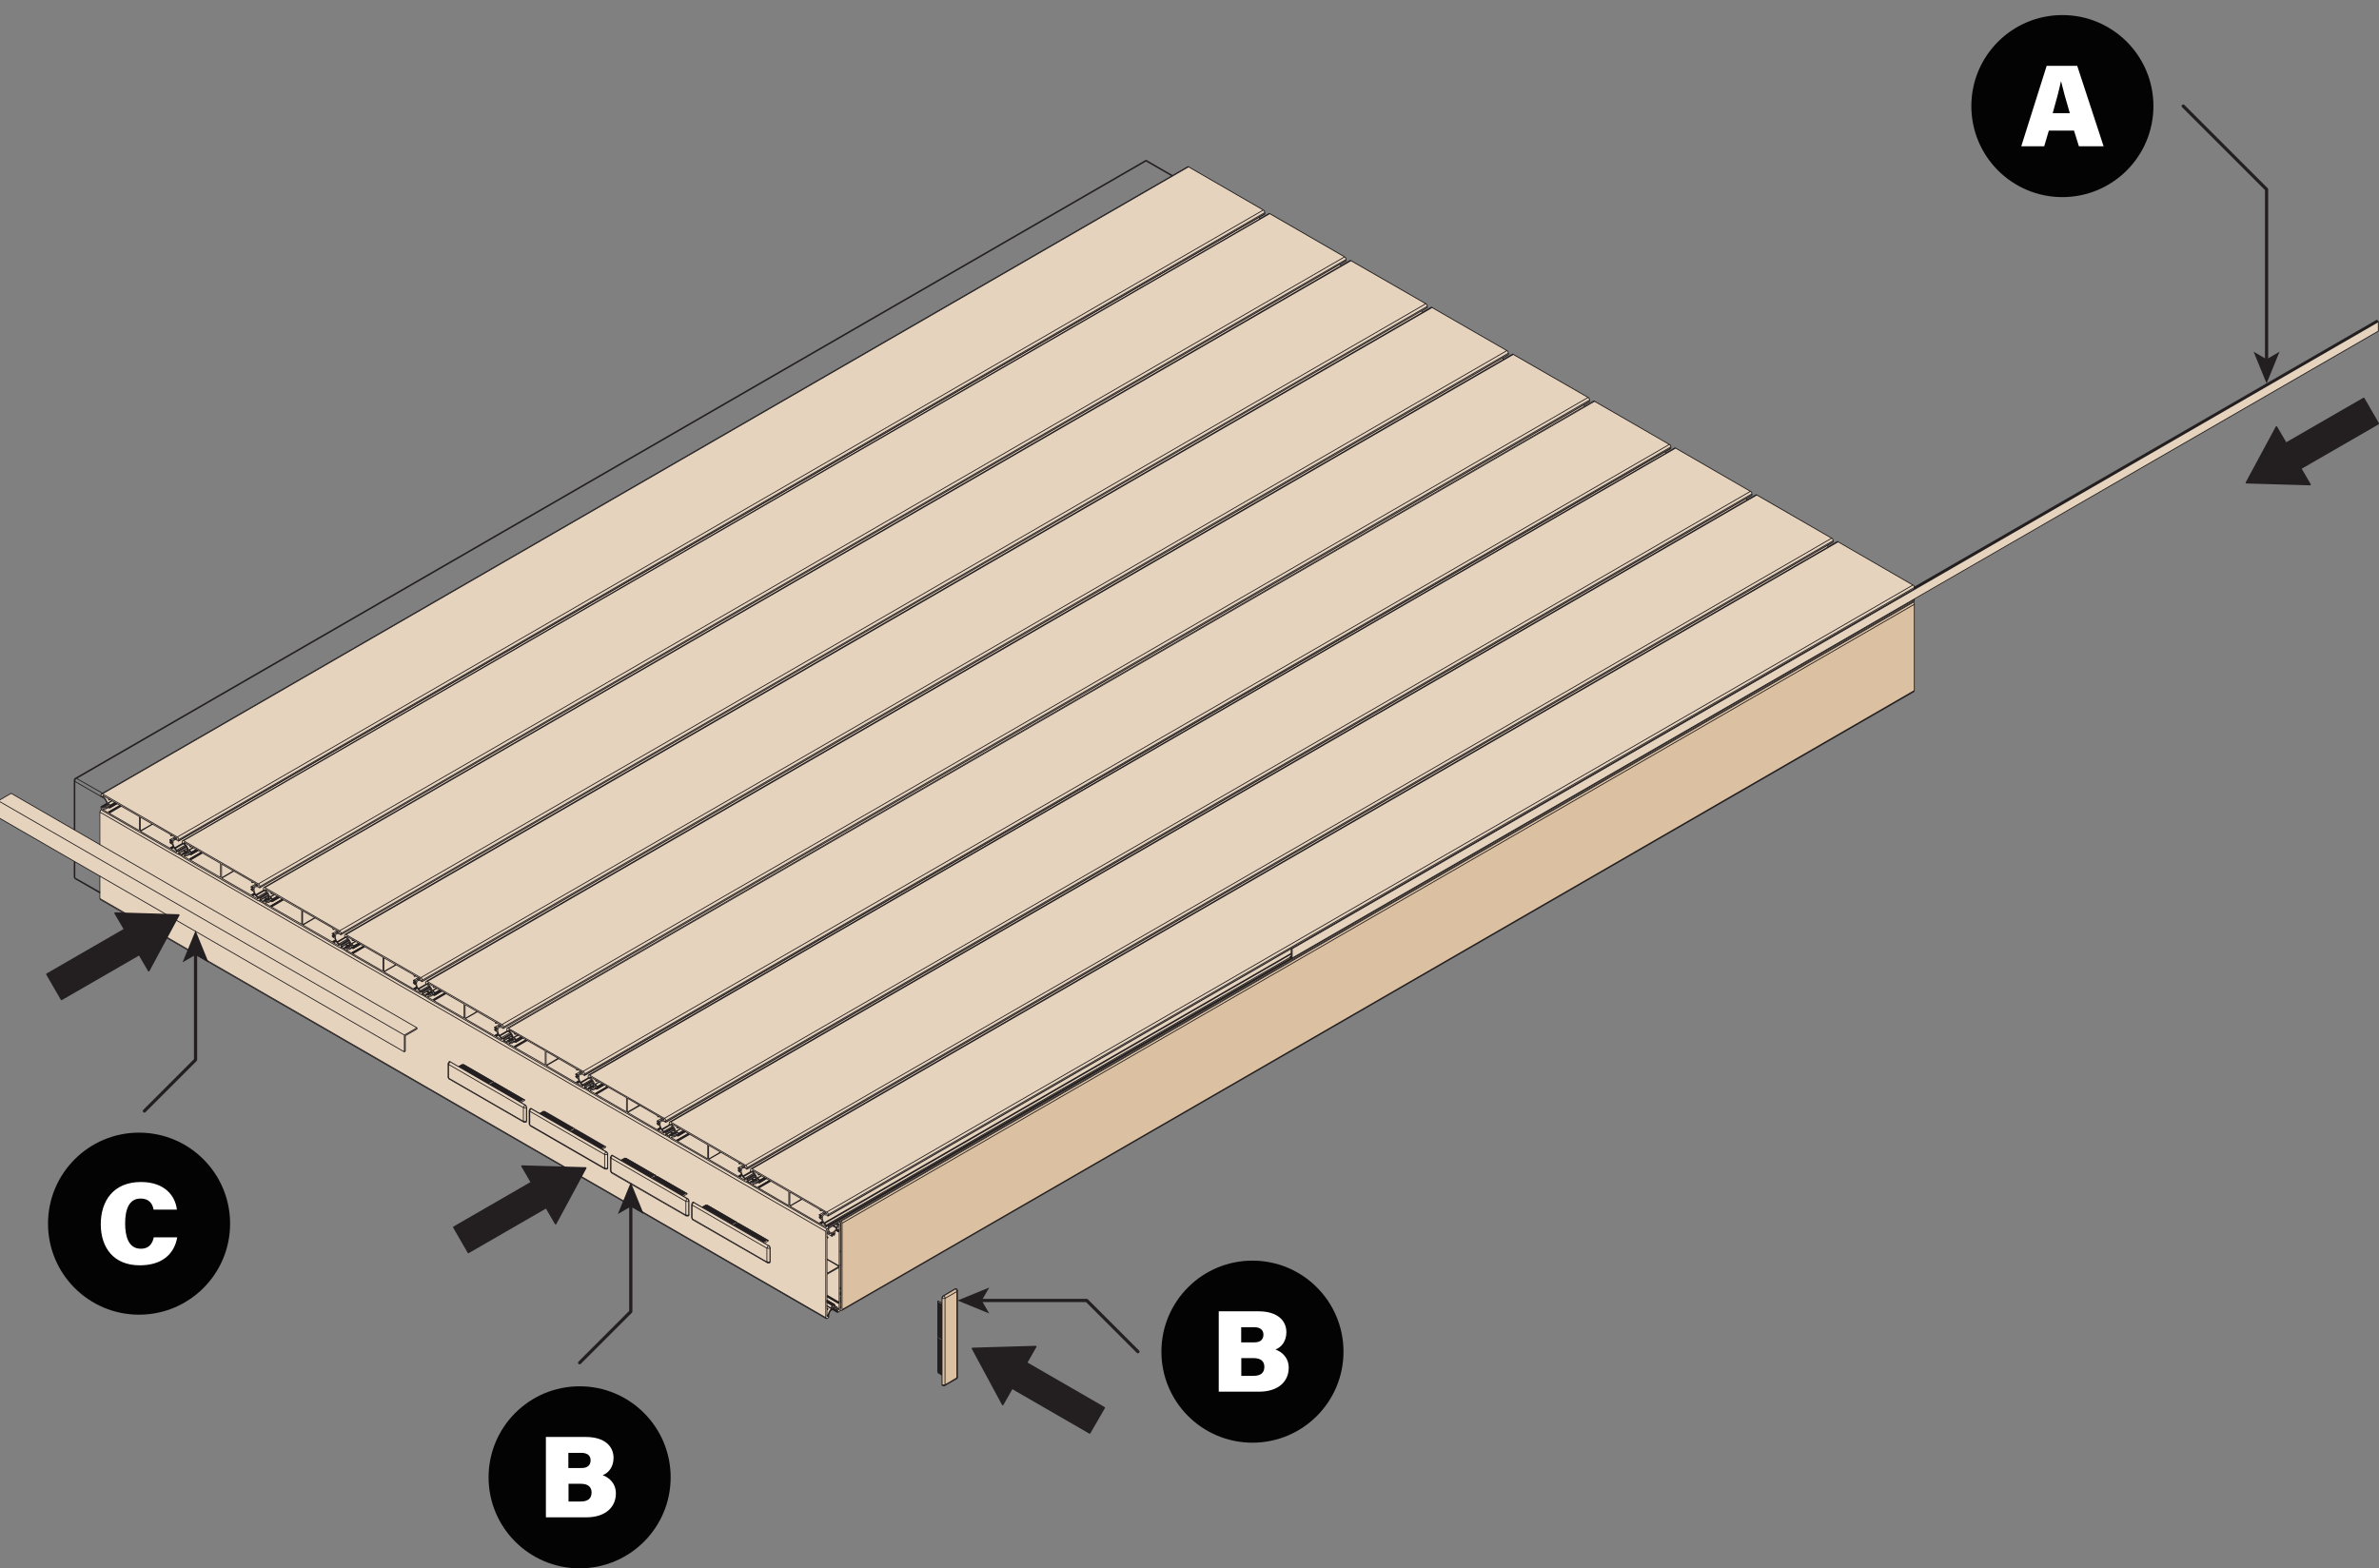 <?xml version="1.0" encoding="UTF-8"?>
<svg xmlns="http://www.w3.org/2000/svg" xmlns:xlink="http://www.w3.org/1999/xlink" id="Layer_1" data-name="Layer 1" viewBox="0 0 437.45 288.43">
  <rect x="0" y="0" width="437.45" height="288.43" fill="#808080" stroke="none"/>
  <defs>
    <style>
      .cls-1 {
        fill: #dbc0a1;
      }

      .cls-1, .cls-2, .cls-3, .cls-4, .cls-5, .cls-6 {
        stroke-width: 0px;
      }

      .cls-2 {
        fill: #030303;
      }

      .cls-7 {
        clip-path: url(#clippath-2);
      }

      .cls-3 {
        fill: #e6d3be;
      }

      .cls-4, .cls-8, .cls-9, .cls-10 {
        fill: none;
      }

      .cls-11 {
        clip-path: url(#clippath-1);
      }

      .cls-5 {
        fill: #fff;
      }

      .cls-8 {
        stroke-width: .29px;
      }

      .cls-8, .cls-9, .cls-10 {
        stroke: #231f20;
        stroke-linecap: round;
        stroke-linejoin: round;
      }

      .cls-6 {
        fill: #231f20;
      }

      .cls-9 {
        stroke-width: .15px;
      }

      .cls-12 {
        clip-path: url(#clippath);
      }

      .cls-13 {
        clip-path: url(#clippath-3);
      }

      .cls-10 {
        stroke-width: .59px;
      }
    </style>
    <clipPath id="clippath">
      <rect class="cls-4" x="-9.38" y="9.28" width="446.83" height="254.41"></rect>
    </clipPath>
    <clipPath id="clippath-1">
      <rect class="cls-4" x="-9.38" y="9.28" width="446.83" height="254.41"></rect>
    </clipPath>
    <clipPath id="clippath-2">
      <rect class="cls-4" x="-9.38" y="9.28" width="446.83" height="254.41"></rect>
    </clipPath>
    <clipPath id="clippath-3">
      <rect class="cls-4" x="-9.38" y="9.28" width="446.83" height="254.41"></rect>
    </clipPath>
  </defs>
  <polyline class="cls-10" points="180.21 239.17 199.83 239.17 209.24 248.58"></polyline>
  <polygon class="cls-6" points="176.07 239.17 181.9 241.56 180.52 239.17 181.9 236.79 176.07 239.17"></polygon>
  <polyline class="cls-10" points="416.78 66.38 416.78 34.83 401.45 19.51"></polyline>
  <polygon class="cls-6" points="416.78 70.52 419.16 64.68 416.78 66.07 414.39 64.68 416.78 70.52"></polygon>
  <g class="cls-12">
    <path class="cls-3" d="M18.78,145.92l-.13.08-.1.16v.22l.16.16.24.14.43.46.33.38-.08.2-1.04.63-.03.14.08.27.25.35.35.21,132.76,76.66.32-.04,2.84-1.64,196.84-113.75v-.29s85.3-49.34,85.3-49.34v-1.74l-.28-.29-84.99,49.13-.21-.39-.12-.05-13.81-7.99-1.72,1.03-.13-.33,1.04-.61v-.27s-.27-.44-.27-.44l-13.94-7.97s-1.68,1.17-1.68,1.03-.09-.35-.09-.35l1.06-.65-.04-.31-.25-.37-13.88-7.98-1.68,1.02-.12-.33,1.01-.61.02-.27-.26-.45-13.94-7.97-1.67,1.03-.1-.35,1.01-.57-.05-.54-.21-.23-13.92-7.96s-1.73,1-1.71.99c.02-.01-.07-.31-.07-.31l1.04-.61v-.24s-.08-.27-.08-.27l-.2-.21-13.83-7.97-1.72,1.03-.12-.34,1.02-.65v-.32s-.25-.36-.25-.36l-13.94-7.97-1.68,1.06s-.14-.26-.1-.38c.04-.11,1.02-.65,1.02-.65l-.02-.37-.25-.32-13.85-7.97s-1.76,1.07-1.73.98c.03-.09-.11-.32-.11-.32l1.02-.62v-.23s-.14-.35-.14-.35l-.12-.1-13.76-7.95L18.78,145.92Z"></path>
    <path class="cls-3" d="M2.05,145.9l-2.36,1.37v3.06l18.67,10.79v4.12l.06.19,133.42,76.89.11.14s.26.03.28,0c.03-.03.16-.22.16-.22l-.04-.25.33-1.08.55-.25.78.71.27-.13.21-.28.34.03,197.19-114v-16.43l-200.01,115.43L18.82,149.02l-.17-.12-.22.21-.1.44v5.75l-16.27-9.4Z"></path>
  </g>
  <rect class="cls-6" x="8.87" y="174.68" width="16.47" height="5.35" transform="translate(-86.39 32.32) rotate(-30)"></rect>
  <rect class="cls-8" x="8.87" y="174.68" width="16.47" height="5.35" transform="translate(-86.39 32.32) rotate(-30)"></rect>
  <polygon class="cls-6" points="32.87 168.28 21.17 167.93 27.35 178.52 32.87 168.28"></polygon>
  <polygon class="cls-8" points="32.87 168.28 21.17 167.93 27.35 178.52 32.87 168.28"></polygon>
  <rect class="cls-6" x="83.69" y="221.21" width="16.47" height="5.35" transform="translate(-99.63 75.97) rotate(-30)"></rect>
  <rect class="cls-8" x="83.69" y="221.21" width="16.47" height="5.35" transform="translate(-99.63 75.97) rotate(-30)"></rect>
  <polygon class="cls-6" points="107.7 214.8 95.99 214.46 102.17 225.04 107.7 214.8"></polygon>
  <polygon class="cls-8" points="107.7 214.8 95.99 214.46 102.17 225.04 107.7 214.8"></polygon>
  <rect class="cls-6" x="191.9" y="248.88" width="5.35" height="16.47" transform="translate(-125.38 297.06) rotate(-60)"></rect>
  <g class="cls-11">
    <rect class="cls-8" x="191.9" y="248.88" width="5.35" height="16.47" transform="translate(-125.38 297.04) rotate(-60)"></rect>
  </g>
  <polygon class="cls-6" points="178.82 247.99 184.38 258.3 190.45 247.65 178.82 247.99"></polygon>
  <polygon class="cls-8" points="178.82 247.99 184.38 258.3 190.45 247.65 178.82 247.99"></polygon>
  <rect class="cls-6" x="420.6" y="77.01" width="16.47" height="5.35" transform="translate(17.62 225.11) rotate(-30)"></rect>
  <g class="cls-7">
    <rect class="cls-8" x="420.61" y="77.01" width="16.47" height="5.35" transform="translate(17.59 225.05) rotate(-29.99)"></rect>
  </g>
  <polygon class="cls-6" points="413.07 88.77 424.77 89.11 418.59 78.53 413.07 88.77"></polygon>
  <polygon class="cls-8" points="413.07 88.77 424.77 89.11 418.59 78.53 413.07 88.77"></polygon>
  <polyline class="cls-10" points="115.99 221.59 115.99 241.21 106.58 250.62"></polyline>
  <polygon class="cls-6" points="115.99 217.45 113.6 223.28 115.99 221.9 118.37 223.28 115.99 217.45"></polygon>
  <polyline class="cls-10" points="35.96 175.29 35.96 194.91 26.55 204.32"></polyline>
  <polygon class="cls-6" points="35.96 171.15 33.57 176.98 35.96 175.6 38.34 176.98 35.96 171.15"></polygon>
  <polygon class="cls-1" points="154.76 224.64 154.86 224.93 154.86 240.98 352.02 126.98 352.02 111.14 351.85 110.74 154.76 224.64"></polygon>
  <g class="cls-13">
    <path class="cls-1" d="M173.53,238.31l-.22.13-.12.41v15.83h.52s.12-.04.18-.08c.06-.03,2.17-1.33,2.17-1.33v-15.75l-.37-.51-2.16,1.3Z"></path>
    <path class="cls-9" d="M151.63,225.01c.09.11.19.21.29.28M151.91,225.31l85.35-49.28M151.97,225.3s-.01-.02-.02-.02M151.94,225.34l85.32-49.28M151.94,225.34l.1.16M152.04,225.5l.06-.03M152.04,225.5l.03.03h.03v-.06M152.16,225.44s-.05,0-.06.03M152.13,225.44l85.32-49.25M152.13,225.44l.1.03M152.23,225.47l85.32-49.25M352.01,110.26s-.01-.06-.03-.08M152.3,225.58s-.03-.08-.06-.1M152.29,225.6l199.71-115.32M352,110.28v.22M152.29,225.6v.22M152.29,225.82l199.71-115.32M351.94,110.65s.07-.09.07-.17M152.02,225.94c.14.08.25.02.25-.15M152,225.98l-13.72-7.95M138.04,217.58c0,.16.12.36.26.45M137.99,217.59v-.26M138.07,217.31s-.06,0-.06.03M138.06,217.3l.99-.54M138.06,217.3l.06.06M138.12,217.36l.93-.54M138.18,217.39s0-.05-.03-.06M138.18,217.43l.89-.51M138.18,217.43v.03M138.18,217.46l.89-.51M138.18,217.46v.03l.03.03h.03M151.11,224.27c.11.44.39.88.73,1.15M151.11,224.24s0-.03-.02-.04c-.01,0-.03-.01-.04,0M150.64,223.89c.09.19.26.33.4.33M150.67,223.81s-.03.01-.03.02c0,.01,0,.03,0,.04M150.66,223.81l.32-.19M150.69,223.81h-.03M150.69,223.81l.29-.16M150.79,223.84s-.03-.03-.06-.03M150.76,223.84l.26-.16M150.74,223.86c.03.05.06.1.1.13M150.85,224l.22-.16M150.91,223.99s0-.01-.02-.02M150.85,224l.25-.13M150.85,224l.03.06.03-.03.22-.1M150.97,224.03s-.02,0-.02,0M150.95,224.03l.13-.06M150.94,224.04c.07.02.13-.02.15-.09M151.13,223.95s-.01,0-.02.02M151.11,223.87l.03.06h-.03M151.11,223.86s0,.02,0,.02M151.1,223.84c-.01-.09-.07-.18-.14-.24M150.92,223.56s.01.01.02.02M150.85,223.56l.03-.03.03.06M150.87,223.52s.02,0,.02,0M150.86,223.55s-.08,0-.11.02M150.71,223.54s.04.02.06,0M150.66,223.49l.03.06M150.65,223.41s-.02.02-.02.03c0,.01,0,.03.01.04M151.05,223.54c-.14-.16-.31-.21-.4-.12M151.05,223.56l.06-.06M151.03,223.54s.02.01.04.01c.01,0,.03,0,.03-.02M151.84,223.24c-.34-.12-.62,0-.73.3M151.84,223.24l.13-.06M151.86,223.2s.02,0,.03,0M151.94,223.2l-.06.03M151.95,223.17s.03-.03.02-.05c0-.02-.02-.04-.03-.04M150.95,222.53l.96.54M150.98,222.5s-.05,0-.06.03M150.89,222.57l.06-.03M150.89,222.63v-.06M150.89,222.63l.13-.06M150.86,222.66s.05,0,.06-.03M150.82,222.63l.03.03M150.79,222.57s0,.05.03.06M145.27,219.25l5.49,3.19v.13M145.3,219.25s-.05,0-.06.03M145.24,219.28l.03-.03M145.24,221.77v-2.49M145.24,221.77l2.17-1.28M145.24,221.77s0,.05.03.06M145.27,221.83l2.23-1.28M150.76,224.9v.13l-5.49-3.19M150.85,224.83s-.05,0-.06.03M150.82,224.86l.38-.26M150.85,224.9l-.03-.03M150.85,224.9l.38-.22M150.92,224.92s0-.05-.03-.06M150.89,224.96l.38-.22M150.89,225.06v-.1M150.89,225.06l.41-.26M150.92,225.03s0,.05.03.06M150.95,225.12l.42-.25M151.91,225.66l-.96-.54M151.91,225.66h.06M151.91,225.66s.04,0,.05-.02.01-.04,0-.05M151.88,225.47l.06.13M151.9,225.46s-.01-.01-.02-.02M139.46,216.09s.05,0,.06-.03M139.43,216.05l.03.03M139.4,215.99s0,.05.03.06M139.4,215.9v.1M139.39,215.89s0-.05-.03-.06M138.37,215.26l.96.57M138.4,215.26s-.04,0-.05.02c-.01.02-.01.04,0,.05M138.34,215.32l.06-.03M138.41,215.48l-.06-.16M138.41,215.48l.16-.1M138.41,215.46s.01.01.02.02M138.44,215.51l.16-.1M139.2,216.65c-.11-.44-.39-.88-.73-1.15M139.17,216.66l.8-.45M139.2,216.65s0,.03.02.04c.01,0,.02.01.04,0M139.24,216.73l.83-.48M139.67,217.03c-.1-.19-.26-.33-.4-.33M139.65,217.04l.89-.51M139.62,217.11s.02-.01.03-.02c0-.01,0-.03,0-.04M139.59,217.14h.03M139.53,217.08s.03.03.05.03M139.57,217.06c-.03-.05-.06-.09-.1-.13M139.4,216.92s.01.01.02.02M139.36,216.88h.03v.03M139.35,216.88s.02,0,.02,0M139.37,216.88c-.07-.02-.13.02-.16.09M139.2,216.98l.13-.1M139.18,216.97s.01-.01.02-.02M139.17,217.08l-.03-.06h.03l.19-.13M139.17,217.08l.26-.16M139.2,217.06s0-.02,0-.02M139.2,217.11l.22-.16M139.21,217.08c.01.09.07.18.14.24M139.33,217.33l1.31-.73M139.39,217.36s-.01-.01-.02-.02M139.36,217.36l1.31-.77M139.36,217.36l.03.06v-.03l1.34-.77M139.44,217.4s-.02,0-.02,0M139.43,217.4l1.31-.77M139.45,217.37s.08,0,.11-.02M139.61,217.38s-.04-.02-.06,0M139.59,217.4l1.24-.7M139.62,217.46l-.03-.06M139.62,217.46l1.28-.73M139.63,217.51s.02-.02.02-.03c0-.01,0-.03-.01-.04M139.65,217.52l1.31-.77M139.26,217.38c.14.16.31.21.4.12M139.28,217.38s-.02-.01-.04-.01c-.01,0-.03,0-.03.02M139.17,217.4h.03M138.47,217.68c.34.12.62,0,.73-.3M138.46,217.68s-.02,0-.03,0M138.34,217.75l.06-.03M138.37,217.75s-.03.03-.02.05c0,.02.02.04.04.04M138.37,217.84l.19-.1M139.33,218.42l-.96-.57M139.33,218.42l.06-.03M139.34,218.38s.05,0,.06-.03M139.4,218.32v.06M139.46,218.26s-.05,0-.06.03M139.43,218.29l2.07-1.21M139.46,218.32l-.03-.03M139.46,218.32l2.07-1.21M139.52,218.35s0-.05-.03-.06M139.52,218.38l2.11-1.24M139.52,218.51v-.13M145.01,221.7l-5.49-3.19,2.23-1.28M145.01,221.7l.03-.03M145.02,221.67s.05,0,.06-.03M145.05,219.18v2.49M145.08,219.15s0-.05-.03-.06M139.52,215.93l5.49,3.19M139.52,216.05l.1-.06M139.52,216.05v-.13M-.31,150.34v-3.06M74.35,193.46v-3.1L-.31,147.27l2.36-1.37M74.35,190.36l2.33-1.34M2.05,145.9l74.62,43.12v.22l-2.14,1.24v2.84l-.19.13L-.31,150.34M210.96,29.59l4.63,2.68M153.09,240.85l-.35.19M18.36,164.22l-4.5-2.58M13.64,152.6v-9.1M13.64,161.25v-2.84M13.64,161.24c0,.16.09.32.23.4M13.86,143.12L210.51,29.59M13.87,143.09c-.14.08-.23.24-.23.4M210.98,29.56c-.14-.08-.32-.08-.46,0M210.73,29.62l4.72,2.71M18.71,146.54l.19.13M13.77,143.7l4.85,2.81M18.84,145.87l-4.76-2.71M18.36,164.06l-4.6-2.62M13.77,152.7v-9M13.77,161.44v-2.97M13.64,161.24c0,.07.05.14.14.19M13.77,161.42c0,.1.04.18.1.21M14.09,143.15L210.73,29.62M13.64,143.49c0,.07.05.14.14.19M14.11,143.11c-.09-.05-.17-.06-.23-.02M14.1,143.11c-.18.1-.33.36-.33.57M210.75,29.58c-.09-.05-.17-.06-.23-.02M210.98,29.56c-.06-.04-.15-.03-.23.02"></path>
    <path class="cls-9" d="M136.2,215.33s-.01.01-.02.02M136.17,215.26l.03.06h-.03M136.17,215.24s0,.02,0,.02M136.2,215.22c-.01-.09-.07-.18-.14-.24M136.02,214.95s.01.01.02.02M135.95,214.94l.03-.03.03.06M135.93,214.91s.02,0,.02,0M135.96,214.93s-.08,0-.11.02M135.82,214.94h.03M135.77,214.92s.04.02.06,0M135.73,214.87l.03.06M135.74,214.79s-.02.02-.02.03c0,.01,0,.03.01.04M136.14,214.92c-.14-.16-.31-.21-.4-.12M136.11,214.94l.1-.06M136.12,214.93s.02.01.04.01c.01,0,.03,0,.03-.02M136.94,214.63c-.34-.12-.62,0-.73.31M136.91,214.62l.13-.06M136.92,214.59s.02,0,.03,0M137,214.59l-.06.03M137.01,214.55s.03-.03.02-.05c0-.02-.02-.03-.04-.04M136.01,213.92l.96.54M136.04,213.89s-.05,0-.06.03M135.98,213.95l.03-.03M135.98,214.01v-.06M135.98,214.01l.1-.06M135.92,214.01s.05,0,.06-.03M135.89,214.01l.03.03M135.85,213.95s0,.05.03.06M130.33,210.63l5.52,3.19v.13M130.36,210.63s-.05,0-.06.03M130.3,210.66l.03-.03M130.3,213.15v-2.49M130.3,213.15l2.2-1.28M130.3,213.15s0,.05.03.06M130.33,213.21l2.23-1.28M135.85,216.25v.16l-5.52-3.19M135.91,216.22s-.05,0-.06.03M135.89,216.25l.41-.26M135.92,216.25h-.03M135.92,216.25l.38-.19M135.98,216.31s0-.05-.03-.06M135.98,216.34l.35-.22M135.98,216.41v-.06M135.98,216.41l.42-.22M135.98,216.41s0,.05.03.06M136.01,216.5l.41-.26M136.97,217.04l-.96-.54M136.97,217.04h.06M136.97,217.04s.04,0,.05-.02c.01-.01.01-.04,0-.05M136.94,216.85l.06.13M136.96,216.81s-.01-.01-.02-.02M124.56,207.44s.05,0,.06-.03M124.49,207.44l.06.03M124.46,207.38s0,.05.03.06M124.46,207.28v.1M124.49,207.24s0-.05-.03-.06M123.44,206.64l.99.58M123.47,206.64s-.04,0-.05.02c-.01.01-.01.04,0,.05M123.41,206.7l.06-.03M123.5,206.86l-.1-.16M123.5,206.86l.13-.1M123.51,206.84s.01.01.02.02M123.5,206.89l.19-.1M124.26,208.03c-.11-.44-.39-.88-.73-1.15M124.27,208.04l.8-.45M124.27,208.03s0,.03.02.03.02.01.04,0M124.3,208.11l.83-.48M124.73,208.42c-.1-.19-.26-.33-.4-.33M124.71,208.43l.93-.51M124.71,208.49s.02-.01.03-.03c0-.01,0-.03,0-.04M124.65,208.52h.03M124.62,208.46s.03.03.06.03M124.64,208.44c-.03-.05-.06-.1-.1-.13M124.5,208.31s.01.01.02.02M124.43,208.27h.03l.03.03M124.41,208.27s.02,0,.02,0M124.44,208.26c-.07-.02-.13.02-.15.09M124.27,208.36l.13-.1M124.27,208.36s.01-.01.02-.02M124.27,208.46l-.03-.06.03-.03.16-.1M124.27,208.46l.22-.16M124.3,208.44s0-.02,0-.02M124.27,208.49l.22-.16M124.27,208.46c.01.09.07.18.14.24M124.39,208.71l1.31-.73M124.45,208.74s-.01-.01-.02-.02M124.43,208.75l1.31-.77M124.43,208.75l.03.06.03-.03,1.31-.77M124.54,208.78s-.02,0-.02,0M124.49,208.78l1.31-.77M124.51,208.75s.08,0,.11-.02M124.7,208.76s-.04-.02-.06,0M124.65,208.78l1.24-.7M124.68,208.84l-.03-.06M124.68,208.84l1.28-.73M124.73,208.9s.02-.02.02-.03c0-.01,0-.03-.01-.04M124.71,208.91l1.31-.77M124.33,208.76c.14.16.31.21.4.12M124.35,208.76s-.02-.01-.04-.01c-.01,0-.03.01-.03.02M123.53,209.06c.34.12.62,0,.73-.31M123.55,209.06s-.02,0-.03,0M123.41,209.13l.1-.03M123.43,209.13s-.03.03-.02.05c0,.02.02.03.04.04M123.44,209.22l.19-.1M124.43,209.8l-.99-.57M124.43,209.8l.03-.03M124.43,209.77s.05,0,.06-.03M124.46,209.67v.09M124.52,209.64s-.05,0-.06.03M124.49,209.67l2.07-1.21M124.55,209.67h-.06M124.55,209.67l2.07-1.18M124.62,209.73s0-.05-.03-.06M124.59,209.77l2.11-1.24M124.59,209.89v-.13M130.08,213.09l-5.49-3.19,2.23-1.28M130.08,213.09l.06-.03M130.08,213.05s.05,0,.06-.03M130.14,210.56v2.49M130.14,210.53s0-.05-.03-.06M124.59,207.31l5.49,3.19M124.59,207.44l.13-.06M124.59,207.44v-.13M138.76,217.52l.13-.09M138.15,215.51l.1-.06M138.09,214.94l199.71-115.32M152.26,223.65l199.74-115.32M151.52,223.43l.06-.03M152.13,225.44l85.32-49.25M152.2,226.01l199.74-115.32M138.02,217.3l1.02-.58M150.66,223.81l.32-.19M150.66,223.4l.89-.51M151.33,223.27l.45-.26M150.89,222.66l.16-.06M150.79,224.86l.41-.25M139.49,216.09l.16-.06M139.62,217.11l.99-.54M139.52,217.4l1.24-.73M139.62,217.55l1.34-.8M138.95,217.68l.38-.19M139.4,218.29l2.11-1.21M138.25,217.52l.1-.06.7-.41M138.4,217.46s-.02,0-.03,0M138.37,217.46l.67-.38M138.39,217.46c.1.05.2.07.29.06M138.66,217.52l.29-.16M138.7,217.53s-.02,0-.03,0M138.69,217.55l.22-.16M138.69,217.55l.03.03v-.06M138.79,217.49s-.02.01-.02.02M138.76,217.52l.13-.09M138.79,217.5c.2-.06.31-.27.31-.55s-.12-.62-.31-.91M138.76,216s0,.02,0,.03M138.73,216.02v-.06h-.03M138.64,215.91s.02.01.03.01M138.69,215.9c-.09-.11-.19-.21-.29-.28M138.35,215.62s.01.02.02.02M138.34,215.61l-.1-.16-.03-.03h-.03v.03M138.18,215.45l.03-.03M138.18,215.45v.03M138.18,215.48l.06-.03M138.12,215.48s.05,0,.06-.03M138.12,215.51l-.06-.06M138.01,215.34s.03.08.06.1M137.99,215.35v-.22M338,99.62c-.07-.04-.13-.05-.18-.02M138.29,214.94c-.14-.08-.26-.02-.25.15M138.28,214.97l199.71-115.32M337.99,99.65l13.76,7.95M138.28,214.97l13.73,7.95M152,222.92l199.74-115.32M352.02,108.02c0-.16-.12-.37-.26-.45M152.28,223.34c0-.16-.12-.37-.26-.45M152.29,223.36l199.71-115.32M352,108.04v.22M152.29,223.36v.22M152.29,223.59l199.71-115.32M351.99,108.29s.02-.02.02-.04M152.24,223.61s.06,0,.06-.03M152.23,223.65l-.1-.06M152.1,223.53s0,.05.03.06M152.1,223.52v-.1h-.06l-.1.03M151.92,223.46s.02,0,.03,0M151.92,223.46c-.1-.04-.2-.06-.29-.06M151.62,223.39s.02,0,.03,0M151.59,223.4l-.03-.03v.03M151.56,223.4h.03M151.53,223.39s.02-.01.02-.02M151.53,223.42c-.2.06-.31.27-.31.55s.11.62.31.91M151.52,224.9l85.99-49.63M151.56,224.91s0-.02,0-.03M151.56,224.93l85.86-49.57M151.56,224.93v.06M237.42,175.39l-85.86,49.6h.03M151.59,224.99l85.83-49.54M151.67,225.01s-.02-.01-.03-.01M151.62,225.02l85.79-49.54"></path>
    <path class="cls-9" d="M122.06,208.43l-.99-.54M122.06,208.43h.03M122.07,208.42s.04,0,.05-.02c.01-.02.01-.04,0-.05M122,208.23l.1.13M122.03,208.19s-.01-.01-.02-.02M109.62,198.82s.05,0,.06-.03M109.55,198.82l.06.03M109.52,198.76s0,.05.03.06M109.52,198.66v.1M109.55,198.62s0-.05-.03-.06M108.5,198.02l.99.58M108.53,198.02s-.04,0-.05.02c-.01.02-.01.04,0,.05M108.47,198.08l.1-.03M108.56,198.24l-.1-.16M108.56,198.24l.16-.1M108.57,198.22s.01.01.02.02M108.6,198.28l.16-.1M109.33,199.41c-.11-.44-.39-.88-.73-1.15M109.33,199.43l.8-.45M109.33,199.41s0,.03.02.03c.01,0,.02.01.04,0M109.39,199.49l.83-.48M109.8,199.8c-.09-.19-.26-.33-.4-.33M109.78,199.81l.93-.51M109.77,199.87s.02-.01.03-.03c0-.01,0-.03,0-.04M109.74,199.9l.03-.03M109.68,199.84s.03.03.06.03M109.7,199.82c-.02-.05-.06-.1-.1-.13M109.56,199.69s.01.01.02.02M109.49,199.65h.03l.03.03M109.47,199.65s.02,0,.02,0M109.5,199.64c-.07-.02-.13.02-.15.09M109.33,199.74l.16-.1M109.34,199.74s.01-.01.02-.02M109.33,199.84l-.03-.06.03-.03.16-.1M109.33,199.84l.22-.16M109.36,199.82s0-.02,0-.02M109.33,199.84l.25-.13M109.34,199.84c.01.09.07.18.14.24M109.49,200.1l1.31-.77M109.51,200.09s-.01-.01-.02-.02M109.49,200.13l1.34-.77M109.49,200.13l.03.06.03-.03,1.31-.77M109.6,200.16s-.02,0-.02,0M109.58,200.16l1.31-.77M109.58,200.13s.08,0,.11-.02M109.76,200.14s-.04-.02-.06,0M109.74,200.16l1.21-.7M109.78,200.22l-.03-.06M109.78,200.22l1.24-.73M109.79,200.28s.02-.02.02-.03,0-.03-.01-.04M109.78,200.29l1.34-.77M109.39,200.15c.14.16.31.21.4.12M109.41,200.14s-.02-.01-.04-.01c-.01,0-.03,0-.03.02M109.33,200.16l.03-.03M108.6,200.44c.34.12.62,0,.73-.31M108.61,200.45s-.02,0-.03,0M108.47,200.51l.1-.03M108.49,200.52s-.03.03-.02.05c0,.02.02.03.03.04M108.5,200.61l.22-.1M109.49,201.18l-.99-.57M109.49,201.18l.03-.03M109.49,201.15s.05,0,.06-.03M109.52,201.05v.1M109.58,201.02s-.05,0-.06.03M109.55,201.05l2.11-1.21M109.62,201.05h-.06M109.62,201.05l2.08-1.18M109.68,201.11s0-.05-.03-.06M109.65,201.15l2.14-1.24M109.65,201.28v-.13M115.17,204.47l-5.52-3.19,2.23-1.31M115.17,204.47l.03-.03M115.17,204.43s.05,0,.06-.03M115.2,201.95v2.49M115.23,201.91s0-.05-.03-.06M109.65,198.69l5.52,3.16M109.65,198.82l.13-.06M109.65,198.82v-.13M123.82,208.9l.16-.1M123.25,206.89l.06-.06M123.15,206.32l199.71-115.32M137.35,215.03l199.71-115.32M136.62,214.81l.03-.03M137.19,216.82l1.5-.86M137.29,217.39l1.66-.99M123.09,208.68l1.02-.58M135.73,215.19l.32-.19M135.82,214.94h.03M135.73,214.78l.89-.51M136.4,214.65l.45-.26M135.95,214.04l.16-.1M135.85,216.25l.45-.26M124.55,207.47l.16-.1M124.71,208.49l.96-.54M124.62,208.75l1.25-.7M124.68,208.94l1.34-.8M124.01,209.06l.38-.19M124.46,209.67l2.11-1.21M123.31,208.9l.1-.06.73-.42M123.46,208.84s-.02,0-.03,0M123.44,208.84l.7-.38M123.46,208.84c.1.04.2.06.29.06M123.72,208.9l.32-.16M123.79,208.91s-.02,0-.03,0M123.76,208.94l.22-.16M123.76,208.94l.03.03.03-.06M123.85,208.88s-.02.01-.03.02M123.82,208.9l.16-.1M123.85,208.88c.2-.06.31-.27.31-.55s-.11-.62-.31-.91M123.82,207.39s0,.02,0,.03M123.82,207.4l-.03-.06-.03-.03M123.74,207.3s.02.01.03.01M123.75,207.29c-.09-.11-.19-.21-.29-.28M123.41,207s.01.02.02.02M123.41,206.99l-.1-.16-.03-.03h-.03M123.25,206.8h.03M123.25,206.8v.06M123.25,206.86l.06-.03M123.22,206.86s.05,0,.06-.03M123.21,206.89l-.1-.06M123.08,206.72s.02.08.06.1M123.05,206.73v-.22M323.06,91.01c-.07-.04-.13-.05-.18-.02M123.35,206.32c-.14-.08-.26-.02-.25.15M123.34,206.35l199.71-115.32M323.05,91.03l13.76,7.95M123.34,206.35l13.76,7.95M137.1,214.3l199.71-115.32M337.08,99.4c0-.16-.12-.37-.26-.45M137.37,214.72c0-.16-.12-.37-.26-.45M137.35,214.75l199.74-115.32M337.09,99.43v.22M137.35,214.75v.22M137.35,214.97l199.74-115.32M337.09,99.67s.02-.02.02-.04M137.3,214.99s.06,0,.06-.03M137.29,215.03l-.06-.06M137.2,214.91s0,.05.03.06M137.16,214.91v-.1h-.03v-.03l-.13.06M136.98,214.84s.02,0,.03,0M137.01,214.84c-.1-.04-.2-.06-.29-.06M136.68,214.77s.02,0,.03,0M136.68,214.78l-.06-.03v.03M136.62,214.78h.03M136.62,214.77s.02-.01.02-.02M336.05,100.28c.02.1.05.2.09.3M136.62,214.8c-.2.06-.31.27-.31.55s.11.62.31.91M136.59,216.28l1.44-.83M136.65,216.3s0-.02,0-.03M136.62,216.31l1.47-.83M136.62,216.31v.06M138.12,215.51l-1.5.86h.06M136.68,216.37l1.56-.89M136.73,216.39s-.02-.01-.03-.01M136.68,216.41l1.6-.89M136.72,216.4c.09.11.19.21.29.28M137,216.69l1.53-.89M137.03,216.68s-.01-.02-.02-.02M137,216.72l1.56-.89M137,216.72l.13.16M137.13,216.88l.03-.03M137.13,216.88v.03h.03v-.06M137.25,216.82s-.05,0-.06.03M137.23,216.82l1.5-.86M137.23,216.82l.06.03M137.29,216.85l1.44-.83M137.36,216.96s-.02-.08-.06-.1M137.35,216.98l1.47-.83M137.35,216.98v.22M137.35,217.2l1.56-.89M137.12,217.33c.14.08.26.02.25-.15M137.1,217.36l-13.76-7.95M123.1,208.96c0,.17.12.37.26.45M123.05,208.97v-.26M123.13,208.7s-.06,0-.06.03M123.12,208.68l.99-.58M123.12,208.68l.1.06M123.21,208.75l.93-.54M123.28,208.77s0-.05-.03-.06M123.25,208.81l.89-.51M123.25,208.81v.03M123.25,208.84l.89-.51M123.25,208.84v.03l.03.03h.03M136.21,215.65c.11.44.39.88.73,1.15M136.2,215.62s0-.03-.02-.03-.02-.01-.04,0M135.74,215.27c.1.19.26.33.4.33M135.76,215.19s-.02.01-.03.02c0,.01,0,.03,0,.04M135.73,215.19l.32-.19M135.76,215.19h-.03M135.76,215.19l.29-.16M135.85,215.22s-.03-.03-.06-.03M135.82,215.22l.29-.16M135.83,215.24s.06.09.1.13M135.92,215.38l.26-.16M135.97,215.38s-.01-.01-.02-.02M135.95,215.38l.22-.13M135.95,215.38l.03.06.03-.03.19-.1M136.06,215.42s-.02,0-.02,0M136.01,215.42l.16-.06M136.04,215.42c.07.02.13-.02.15-.09"></path>
    <path class="cls-9" d="M94.81,191.54l1.24-.7M94.84,191.61l-.03-.06M94.84,191.61l1.24-.73M94.85,191.63s.02-.02.02-.04c0-.01,0-.03-.01-.04M94.84,191.67l1.34-.77M94.45,191.53c.14.16.31.21.4.12M94.47,191.52s-.02-.01-.04-.01c-.01,0-.02,0-.03.02M94.39,191.54l.03-.03M93.66,191.82c.34.12.62,0,.73-.31M93.68,191.83s-.02,0-.03,0M93.56,191.89l.06-.03M93.59,191.9s-.03.03-.02.05c0,.02.02.03.03.04M93.59,191.99l.19-.1M94.55,192.56l-.96-.57M94.55,192.56l.03-.03M94.55,192.53s.05,0,.06-.03M94.58,192.44v.1M94.67,192.41s-.05,0-.06.03M94.65,192.44l2.07-1.21M94.68,192.44h-.03M94.68,192.44l2.08-1.18M94.74,192.5s0-.05-.03-.06M94.71,192.53l2.14-1.25M94.71,192.66v-.13M100.23,195.82l-5.52-3.16,2.27-1.31M100.23,195.82h.03M100.24,195.82s.05,0,.06-.03M100.26,193.33v2.49M100.29,193.29s0-.05-.03-.06M94.71,190.07l5.52,3.16M94.71,190.2l.13-.06M94.71,190.2v-.13M108.88,200.29l.16-.1M108.31,198.28l.1-.06M108.21,197.7l199.74-115.32M122.42,206.42l199.71-115.32M121.68,206.19l.06-.03M122.26,208.2l1.5-.86M122.35,208.78l1.66-.99M108.15,200.06l1.02-.57M120.79,206.57l.32-.19M120.88,206.32h.03M120.82,206.16l.89-.51M121.49,206l.41-.22M121.04,205.43l.13-.1M120.91,207.63l.45-.26M109.65,198.85l.13-.1M109.78,199.87l.96-.54M109.68,200.13l1.25-.7M109.74,200.32l1.37-.8M109.11,200.45l.35-.22M109.55,201.05l2.07-1.21M108.37,200.29l.1-.06.73-.41M108.52,200.22s-.02,0-.03,0M108.5,200.22l.7-.38M108.52,200.23c.1.04.2.06.29.06M108.79,200.29l.32-.16M108.86,200.29s-.02,0-.03,0M108.82,200.32l.25-.16M108.82,200.32l.06.03v-.06M108.91,200.26s-.02.01-.03.02M108.88,200.29l.16-.1M108.91,200.26c.19-.06.31-.27.31-.55s-.11-.62-.31-.91M108.88,198.77s0,.02,0,.03M108.88,198.79v-.06l-.06-.03M108.8,198.68s.02.01.03.01M108.81,198.67c-.09-.11-.19-.21-.29-.28M108.47,198.38s.01.02.02.02M108.47,198.37l-.1-.16-.03-.03h-.03M108.31,198.18h.03M108.31,198.18v.06M108.31,198.24l.06-.03M108.28,198.24s.05,0,.06-.03M108.28,198.28l-.06-.06M108.17,198.1s.02.08.06.1M108.15,198.12v-.25M308.13,82.39c-.07-.04-.13-.05-.18-.02M108.42,197.71c-.14-.08-.26-.02-.25.15M108.4,197.73l199.71-115.32M308.11,82.41l13.76,7.95M108.4,197.73l13.76,7.95M122.16,205.68l199.71-115.32M322.14,90.79c0-.16-.12-.37-.26-.45M122.43,206.1c0-.16-.12-.36-.26-.45M122.42,206.13l199.74-115.32M322.16,90.81v.22M122.42,206.13v.22M122.42,206.35l199.74-115.32M322.15,91.05s.02-.02.02-.04M122.37,206.37s.06,0,.06-.03M122.35,206.38l-.06-.03M122.26,206.29s0,.05.03.06M122.26,206.29v-.06l-.03-.03v-.03h-.03l-.1.06M122.07,206.22s.02,0,.03,0M122.08,206.22c-.1-.04-.2-.06-.29-.06M121.74,206.15s.02,0,.03,0M121.74,206.16l-.06-.03v.03M121.68,206.16h.03M121.68,206.16s.02-.01.02-.02M321.11,91.67c.02.1.05.2.09.3M121.68,206.18c-.2.06-.31.27-.31.55s.11.62.31.91M121.68,207.66l1.44-.83M121.71,207.65s0-.02,0-.03M121.68,207.69l1.47-.83M121.68,207.69v.06M123.21,206.89l-1.53.86h.06M121.74,207.76l1.56-.89M121.79,207.77s-.02-.01-.03-.01M121.78,207.79l1.56-.93M121.78,207.78c.09.11.19.21.29.28M122.06,208.08l1.53-.89M122.12,208.07s-.01-.02-.02-.02M122.1,208.11l1.53-.89M122.1,208.11l.1.16M122.19,208.27l.06-.03M122.19,208.27l.03.03.03-.03v-.03M122.32,208.2s-.05,0-.06.03M122.29,208.2l1.5-.86M122.29,208.2l.06.03M122.35,208.23l1.47-.83M122.42,208.35s-.02-.08-.06-.1M122.42,208.36l1.47-.83M122.42,208.36v.22M122.42,208.59l1.56-.89M122.18,208.71c.14.08.26.02.25-.15M122.16,208.75l-13.76-7.95M108.16,200.31c0,.16.12.37.26.45M108.15,200.35v-.26M108.23,200.05s-.06,0-.06.03M108.21,200.06l.96-.57M108.21,200.06l.06.06M108.28,200.13l.93-.54M108.34,200.16s0-.05-.03-.06M108.31,200.19l.89-.51M108.31,200.19v.03M108.31,200.22l.89-.51M108.31,200.22l.03.03v.03h.03M121.27,207.03c.11.44.39.88.73,1.15M121.27,207s0-.03-.02-.03c-.01,0-.02-.01-.04,0M120.8,206.62c.1.19.26.33.4.33M120.82,206.58s-.02.01-.03.03c0,.01,0,.03,0,.04M120.79,206.57l.32-.19M120.85,206.57h-.06M120.85,206.57l.29-.16M120.91,206.6s-.03-.03-.06-.03M120.88,206.61l.29-.16M120.9,206.6s.06.09.1.13M120.98,206.77l.26-.16M121.04,206.76s-.01-.01-.02-.02M121.01,206.77l.22-.13M121.01,206.77l.03.06.03-.03.19-.1M121.12,206.8s-.02,0-.02,0M121.07,206.8l.16-.06M121.1,206.77c.07.02.13-.02.15-.09M121.26,206.71s-.01.01-.02.02M121.23,206.64l.03.06h-.03M121.23,206.62s0,.02,0,.02M121.26,206.57c-.01-.09-.07-.18-.14-.24M121.08,206.33s.01.01.02.02M121.01,206.32l.03-.03.03.06M120.99,206.29s.02,0,.02,0M121.02,206.28s-.08,0-.11.02M120.88,206.32h.03M120.83,206.31s.04.02.06,0M120.79,206.26l.06.06M120.81,206.17s-.02.02-.02.03c0,.01,0,.03.01.04M121.21,206.27c-.14-.16-.31-.21-.4-.12M121.17,206.29l.1-.03M121.19,206.28s.02.01.04.01c.01,0,.03-.01.03-.02M122,206.01c-.34-.12-.62,0-.73.31M121.97,206l.13-.06M121.98,205.97s.02,0,.03,0M122.1,205.97l-.1.03M122.1,205.93s.03-.03.02-.05c0-.02-.02-.03-.04-.04M121.07,205.3l.99.54M121.1,205.27s-.05,0-.06.03M121.04,205.33l.03-.03M121.04,205.39v-.06M121.04,205.39l.13-.06M121.01,205.39s.05,0,.06-.03M120.95,205.39l.06.03M120.92,205.33s0,.05.03.06M115.43,202.01l5.49,3.19v.13M115.45,202.01s-.05,0-.06.03M115.36,202.04l.06-.03M115.36,204.53v-2.49M115.36,204.53l2.2-1.28M115.39,204.54s0,.05.03.06M115.43,204.6l2.23-1.28M120.91,207.63v.16l-5.49-3.19M120.98,207.6s-.05,0-.06.03M120.95,207.63l.41-.26M121.01,207.63h-.06M121.01,207.63l.38-.19M121.07,207.69s0-.05-.03-.06M121.04,207.72l.38-.22M121.04,207.79v-.06M121.04,207.79l.42-.22M121.04,207.79s0,.05.03.06M121.07,207.88l.41-.25"></path>
    <path class="cls-9" d="M94.71,190.23l.16-.1M94.84,191.25l.99-.54M94.74,191.51l1.24-.7M94.84,191.7l1.34-.8M94.17,191.83l.35-.22M94.62,192.4l2.07-1.18M93.43,191.67l.13-.06.7-.41M93.62,191.61s-.02,0-.03,0M93.56,191.61l.7-.38M93.58,191.61c.1.05.2.07.29.06M93.88,191.67l.29-.16M93.92,191.67s-.02,0-.03,0M93.91,191.7l.22-.16M93.91,191.7l.03.03v-.06M94.01,191.64s-.02.01-.03.02M93.98,191.67l.13-.1M93.97,191.65c.19-.06.31-.27.31-.55s-.12-.62-.31-.91M93.98,190.15s0,.02.01.03M93.94,190.17v-.06l-.03-.03M93.86,190.06s.02.01.03.01M93.87,190.05c-.09-.11-.19-.21-.29-.28M93.57,189.73s.01.02.02.02M93.56,189.75l-.13-.16v-.03h-.03M93.4,189.56h.03M93.4,189.56v.06M93.4,189.63l.06-.03M93.34,189.62s.05,0,.06-.03M93.34,189.66l-.06-.06M93.23,189.48s.03.08.06.1M93.21,189.5v-.26M293.22,73.77c-.07-.04-.13-.05-.18-.02M93.48,189.09c-.14-.08-.26-.02-.25.15M93.47,189.12l199.74-115.32M293.21,73.8l13.76,7.95M93.47,189.12l13.76,7.92M107.22,197.03l199.74-115.29M307.24,82.17c0-.16-.12-.37-.26-.45M107.5,197.49c0-.16-.12-.37-.26-.45M107.51,197.51l199.71-115.32M307.22,82.19v.22M107.51,197.51v.22M107.51,197.73l199.71-115.32M307.21,82.44s.02-.02.02-.04M107.46,197.75s.06,0,.06-.03M107.45,197.77l-.1-.03M107.32,197.67s0,.05.03.06M107.32,197.67v-.1l-.03-.03h-.03l-.1.06M107.14,197.61s.02,0,.03,0M107.14,197.6c-.1-.04-.2-.06-.29-.06M106.8,197.54s.02,0,.03,0M106.81,197.54l-.03-.03-.03.03M106.74,197.54h.06M106.75,197.54s.02-.01.02-.02M306.2,83.05c.02.1.05.2.09.3M106.75,197.56c-.2.06-.31.27-.31.55s.11.62.31.91M106.74,199.04l1.44-.83M106.78,199.03s0-.02,0-.03M106.74,199.07l1.47-.83M106.74,199.07l.03.06M108.28,198.24l-1.5.89h.03M106.81,199.14l1.6-.89M106.86,199.15s-.02-.01-.03-.01M106.84,199.17l1.56-.93M106.85,199.16c.09.11.19.21.29.28M107.13,199.46l1.56-.89M107.18,199.45s-.01-.02-.02-.02M107.16,199.46l1.53-.86M107.16,199.46l.1.19M107.25,199.65l.06-.03M107.25,199.65l.03.03h.03v-.06M107.38,199.55s-.05,0-.06.03M107.35,199.58l1.5-.86M107.35,199.58l.1.03M107.45,199.62l1.44-.83M107.52,199.73s-.03-.08-.06-.1M107.51,199.74l1.44-.83M107.51,199.74v.22M107.51,199.97l1.53-.89M107.24,200.09c.14.08.25.02.25-.15M107.22,200.13l-13.76-7.95M93.23,191.69c0,.16.12.37.26.45M93.21,191.73v-.26M93.29,191.43s-.06,0-.06.03M93.27,191.45l.99-.57M93.27,191.45l.06.03M93.34,191.48l.92-.51M93.4,191.54s0-.05-.03-.06M93.4,191.57l.86-.51M93.4,191.57v.03M93.4,191.61l.86-.51M93.4,191.61v.03l.03.03M106.33,198.42c.11.44.39.88.73,1.15M106.33,198.38s0-.03-.02-.03c-.01,0-.03-.01-.04,0M105.86,198c.1.19.26.33.4.33M105.89,197.96s-.03.01-.03.03c0,.01,0,.03,0,.04M105.88,197.96l.32-.19M105.91,197.96h-.03M105.91,197.96l.29-.16M105.97,197.98s-.03-.03-.06-.03M105.98,197.99l.26-.16M105.96,197.98c.03.05.06.1.1.13M106.07,198.12l.22-.13M106.1,198.14s-.01-.01-.02-.02M106.07,198.15l.26-.13M106.07,198.15l.03.06.03-.03.19-.1M106.19,198.18s-.02,0-.02,0M106.17,198.18l.13-.06M106.16,198.16c.07.02.13-.02.15-.09M106.35,198.09s-.01.01-.02.02M106.33,198.02v.06M106.33,197.97s0,.02,0,.02M106.32,197.95c-.01-.09-.07-.18-.14-.24M106.14,197.71s.01.01.02.02M106.07,197.7l.03-.03.03.06M106.06,197.67s.02,0,.03,0M106.08,197.66s-.08,0-.11.02M105.9,197.66s.04.02.06,0M105.88,197.64l.03.03M105.87,197.55s-.02.02-.02.04c0,.01,0,.03.01.04M106.27,197.65c-.14-.16-.31-.21-.4-.12M106.27,197.67l.06-.03M106.25,197.66s.02.01.04.01c.01,0,.03-.01.03-.02M107.06,197.39c-.34-.12-.62,0-.73.31M107.06,197.38l.1-.06M107.08,197.35s.02,0,.03,0M107.16,197.32l-.1.06M107.17,197.31s.03-.03.02-.05c0-.02-.02-.04-.04-.04M106.17,196.68l.96.54M106.2,196.65s-.05,0-.06.03M106.11,196.68h.06M106.11,196.78v-.1M106.11,196.78l.13-.06M106.08,196.77s.05,0,.06-.03M106.04,196.78l.03.03M106.01,196.72s0,.05.03.06M100.49,193.39l5.49,3.19v.13M100.52,193.39s-.05,0-.06.03M100.42,193.42l.06-.03M100.42,195.91v-2.49M100.42,195.91l2.2-1.28M100.46,195.92s0,.05.03.06M100.49,195.98l2.24-1.28M105.98,199.01v.16l-5.49-3.19M106.07,198.98s-.05,0-.06.03M106.04,199.01l.38-.26M106.07,199.01h-.03M106.07,199.01l.38-.22M106.14,199.07s0-.05-.03-.06M106.11,199.11l.38-.22M106.11,199.17v-.06M106.11,199.17l.42-.22M106.14,199.17s0,.05.03.06M106.17,199.27l.38-.25M107.13,199.81l-.96-.54M107.13,199.81h.03M107.13,199.81s.04,0,.05-.02c.01-.02.01-.04,0-.05M107.06,199.62l.1.13M107.12,199.58s-.01-.01-.02-.02M94.68,190.2s.05,0,.06-.03M94.65,190.2l.03.03M94.62,190.14s0,.05.03.06M94.58,190.04v.1M94.61,190.01s0-.05-.03-.06M93.59,189.4l.96.57M93.62,189.4s-.04,0-.05.02-.01.04,0,.05M93.56,189.47l.06-.03M93.63,189.63l-.06-.16M93.63,189.63l.16-.1M93.63,189.6s.01.01.02.02M93.66,189.66l.16-.1M94.39,190.79c-.11-.44-.39-.88-.73-1.15M94.39,190.81l.8-.48M94.39,190.79s0,.03.02.04c.01,0,.02.01.04,0M94.46,190.87l.83-.48M94.86,191.18c-.1-.19-.26-.33-.4-.33M94.84,191.19l.93-.51M94.83,191.25s.03-.01.03-.03c0-.01,0-.03,0-.04M94.81,191.29l.03-.03M94.75,191.23s.03.03.06.03M94.76,191.2c-.03-.05-.06-.09-.1-.13M94.62,191.07s.01.01.02.02M94.62,191.06l-.03-.03M94.57,191.03s.02,0,.03,0M94.56,191.02c-.07-.02-.13.02-.16.09M94.39,191.13l.16-.1M94.4,191.12s.01-.01.02-.02M94.39,191.22l-.03-.06.03-.03.19-.1M94.39,191.22l.22-.16M94.42,191.21s0-.02,0-.02M94.39,191.22l.26-.13M94.4,191.23c.01.09.07.18.14.24M94.55,191.48l1.31-.77M94.61,191.47s-.01-.01-.02-.02M94.58,191.51l1.31-.77M94.58,191.51v.03h.03l1.34-.77M94.66,191.54s-.02,0-.03,0M94.65,191.54l1.31-.77M94.64,191.52s.08,0,.11-.02M94.82,191.52s-.04-.02-.06,0"></path>
    <path class="cls-9" d="M77.48,180.43v-.06l-.03-.03-.03-.03-.1.06M77.29,180.34s.02,0,.03,0M77.3,180.37c-.1-.04-.2-.06-.29-.06M76.96,180.3s.02,0,.03,0M76.96,180.31l-.06-.03v.03M76.9,180.31h.03M76.9,180.3s.02-.01.02-.02M276.33,65.81c.02.1.05.2.09.3M76.9,180.33c-.2.06-.31.27-.31.55s.11.62.31.91M76.9,181.81l1.44-.83M76.93,181.79s0-.02-.01-.03M76.9,181.84l1.47-.86M76.9,181.84v.06M78.4,181.01l-1.5.89h.06M76.96,181.9l1.56-.93M77.01,181.92s-.02-.01-.03-.01M77,181.93l1.56-.93M77,181.92c.09.11.19.21.29.28M77.28,182.19l1.53-.86M77.34,182.21s-.01-.02-.02-.02M77.32,182.22l1.53-.89M77.32,182.22l.1.19M77.41,182.41l.06-.03M77.41,182.41v.03h.03l.03-.03v-.03M77.54,182.32s-.05,0-.06.03M77.51,182.35l1.5-.86M77.51,182.35l.06.03M77.57,182.38l1.47-.83M77.64,182.46s-.02-.08-.06-.1M77.63,182.51l1.47-.86M77.63,182.51v.22M77.63,182.73l1.56-.89M77.4,182.85c.14.08.26.02.25-.15M77.38,182.89l-13.76-7.95M63.38,174.46c0,.16.12.37.26.45M63.37,174.47v-.22M63.45,174.19s-.06,0-.06.03M63.43,174.21l.96-.58M63.43,174.21l.06.03M63.5,174.24l.92-.51M63.56,174.3s0-.05-.03-.06M63.53,174.34l.89-.51M63.53,174.34v.03M63.53,174.37l.89-.51M63.53,174.37l.03.03v.03h.03M76.49,181.18c.11.44.39.88.73,1.15M76.49,181.15s0-.03-.02-.03c-.01,0-.03-.01-.04,0M76.02,180.76c.1.19.26.33.4.33M76.04,180.72s-.03.01-.03.03c0,.01,0,.03,0,.04M76.01,180.72l.32-.19M76.04,180.72h-.03M76.04,180.72l.32-.16M76.13,180.75s-.03-.03-.06-.03M76.1,180.75l.29-.16M76.12,180.74c.03.05.06.1.1.13M76.2,180.88l.26-.13M76.26,180.91s0-.01-.02-.02M76.23,180.91l.22-.13M76.23,180.91l.03.06.03-.03.19-.13M76.34,180.94s-.02,0-.02,0M76.29,180.94l.16-.06M76.32,180.92c.07.02.13-.02.15-.09M76.48,180.86s-.01.01-.02.02M76.45,180.79l.03.06h-.03M76.45,180.74s0,.02,0,.02M76.48,180.72c-.01-.09-.07-.18-.14-.24M76.3,180.47s0,.01.02.02M76.23,180.43h.03l.03.06M76.21,180.43s.02,0,.03,0M76.24,180.43s-.08,0-.11.02M76.1,180.47h.03M76.05,180.42s.04.02.06,0M76.01,180.4l.03.03M76.03,180.32s-.02.02-.02.04,0,.03.01.04M76.43,180.42c-.14-.16-.31-.21-.4-.12M76.39,180.43l.1-.03M76.41,180.42s.02.01.04.01c.01,0,.03,0,.03-.02M77.22,180.15c-.34-.12-.62,0-.73.31M77.19,180.15l.13-.06M77.2,180.11s.02,0,.03,0M77.32,180.08l-.1.06M77.32,180.08s.03-.03.02-.05c0-.02-.02-.04-.04-.04M76.29,179.44l.99.54M76.32,179.41s-.05,0-.06.03M76.26,179.44h.03M76.26,179.54v-.1M76.26,179.54l.1-.06M76.2,179.54s.05,0,.06-.03M76.17,179.54l.03.03M76.14,179.48s0,.05.03.06M70.61,176.16l5.52,3.16v.16M70.64,176.13s-.05,0-.06.03M70.58,176.19l.03-.03M70.58,178.68v-2.49M70.58,178.68l2.2-1.28M70.58,178.65s0,.05.03.06M70.61,178.74l2.27-1.31M76.13,181.77v.16l-5.52-3.19M76.19,181.74s-.05,0-.06.03M76.17,181.74l.42-.22M76.2,181.77l-.03-.03M76.2,181.77l.38-.22M76.26,181.84s0-.05-.03-.06M76.26,181.87l.38-.22M76.26,181.93v-.06M76.26,181.93l.42-.22M76.26,181.94s0,.05.03.06M76.29,182.03l.42-.26M77.28,182.57l-.99-.54M77.28,182.57l.03-.03M77.29,182.57s.04,0,.05-.02c.01-.02.01-.04,0-.05M77.22,182.38l.1.13M77.25,182.34s-.01-.01-.02-.02M64.84,172.96s.05,0,.06-.03M64.77,172.97l.06.03M64.74,172.87s0,.05.03.06M64.74,172.81v.1M64.77,172.77s0-.05-.03-.06M63.72,172.17l.99.57M63.75,172.17s-.04,0-.05.02c-.01.01-.01.04,0,.05M63.69,172.23l.1-.03M63.78,172.39l-.1-.16M63.78,172.39l.16-.1M63.79,172.37s.01.01.02.02M63.78,172.39l.19-.1M64.54,173.56c-.11-.44-.39-.88-.73-1.15M64.55,173.57l.8-.48M64.55,173.56s0,.03.02.03c.01,0,.02.01.04,0M64.58,173.64l.83-.48M65.01,173.94c-.1-.19-.26-.33-.4-.33M65,173.96l.92-.51M64.99,174.02s.03-.01.03-.03c0-.01,0-.03,0-.04M64.93,174.02h.06M64.9,173.99s.03.03.06.03M64.92,173.97s-.06-.09-.1-.13M64.78,173.84s.01.01.02.02M64.71,173.8h.03l.03.03M64.69,173.8s.02,0,.02,0M64.72,173.79c-.07-.02-.13.02-.16.09M64.55,173.89l.13-.1M64.56,173.88s.01,0,.02-.02M64.55,173.96l-.03-.03.03-.03.16-.1M64.55,173.96l.22-.13M64.58,173.97s0-.02,0-.02M64.55,173.99l.25-.13M64.56,173.99c.01.09.07.18.14.24M64.68,174.24l1.34-.77M64.73,174.23s-.01-.01-.02-.02M64.71,174.27l1.31-.77M64.71,174.27l.03.03h.03l1.31-.77M64.82,174.27s-.02,0-.03,0M64.8,174.31l1.31-.77M64.79,174.28s.08,0,.11-.02M64.98,174.29s-.04-.02-.06,0M64.93,174.31l1.25-.7M65,174.34l-.06-.03M65,174.34l1.24-.7M65.01,174.39s.02-.02.02-.04,0-.03-.01-.04M65,174.43l1.31-.77M64.61,174.29c.14.16.31.21.4.13M64.63,174.29s-.02-.01-.04-.01c-.01,0-.03,0-.03.02M64.55,174.31v-.03M63.81,174.59c.34.12.62,0,.73-.31M63.83,174.59s-.02,0-.03,0M63.69,174.66l.1-.06M63.71,174.66s-.03.03-.02.05c0,.02.02.03.04.04M63.72,174.75l.19-.1M64.71,175.33l-.99-.57M64.71,175.33l.03-.03M64.71,175.29s.05,0,.06-.03M64.74,175.2v.1M64.8,175.17s-.05,0-.06.03M64.77,175.17l2.07-1.18M64.84,175.2l-.06-.03M64.84,175.2l2.08-1.18M64.9,175.26s0-.05-.03-.06M64.87,175.3l2.11-1.25M64.87,175.42v-.13M70.36,178.58l-5.49-3.16,2.23-1.31M70.36,178.58h.06M70.36,178.58s.05,0,.06-.03M70.42,176.09v2.49M70.42,176.06s0-.05-.03-.06M64.87,172.84l5.49,3.16M64.87,172.97l.13-.06M64.87,172.97v-.13M93.98,191.67l.13-.1M93.37,189.66l.09-.06M93.27,189.08l199.74-115.32M107.48,197.8l199.74-115.32M106.74,197.57l.06-.03M107.32,199.58l1.53-.86M107.41,200.13l1.66-.96M93.24,191.45l1.02-.61M105.85,197.96l.35-.19M105.95,197.7h.03M105.88,197.54l.89-.51M106.55,197.38l.41-.22M106.11,196.81l.13-.1M106.01,199.01l.41-.25"></path>
    <path class="cls-9" d="M91.42,189.77s0-.03-.02-.03c-.01,0-.02-.01-.04,0M90.96,189.38c.1.19.26.33.4.33M90.98,189.34s-.03.01-.03.03c0,.01,0,.03,0,.04M90.94,189.34l.32-.19M90.98,189.34h-.03M90.98,189.34l.29-.16M91.07,189.37s-.03-.03-.06-.03M91.04,189.37l.29-.16M91.05,189.36c.03.05.06.1.1.13M91.14,189.5l.26-.13M91.19,189.52s-.01-.01-.02-.02M91.17,189.53l.22-.13M91.17,189.53l.03.06v-.03l.22-.1M91.25,189.56s-.02,0-.03,0M91.23,189.56l.16-.06M91.25,189.54c.07.02.13-.02.15-.09M91.41,189.47s-.01.01-.02.02M91.39,189.4l.03.06h-.03M91.39,189.35s0,.02,0,.02M91.42,189.34c-.01-.09-.07-.18-.14-.24M91.21,189.09s.01.01.02.02M91.17,189.08l.03-.03v.06M91.15,189.05s.02,0,.02,0M91.18,189.04s-.08,0-.11.02M91.04,189.08h.03M90.99,189.04s.04.02.06,0M90.94,189.02l.03.03M90.96,188.93s-.02.02-.02.04,0,.03.01.04M91.36,189.03c-.14-.16-.31-.21-.4-.13M91.33,189.05l.1-.03M91.34,189.04s.02.01.04.01c.01,0,.03-.01.03-.02M92.16,188.77c-.34-.12-.62,0-.73.31M92.13,188.76l.13-.06M92.14,188.73s.02,0,.03,0M92.22,188.7l-.06.06M92.23,188.69s.03-.03.02-.05c0-.02-.02-.04-.03-.04M91.23,188.06l.96.54M91.26,188.03s-.05,0-.06.03M91.2,188.06h.03M91.2,188.16v-.1M91.2,188.16l.1-.06M91.14,188.16s.05,0,.06-.03M91.1,188.16l.03.03M91.07,188.1s0,.05.03.06M85.55,184.77l5.52,3.19v.13M85.58,184.78s-.05,0-.06.03M85.52,184.81l.03-.03M85.52,187.3v-2.49M85.52,187.3l2.2-1.28M85.52,187.27s0,.05.03.06M85.55,187.36l2.23-1.28M91.07,190.39v.16l-5.52-3.19M91.13,190.36s-.05,0-.06.03M91.1,190.39l.42-.26M91.14,190.39h-.03M91.14,190.39l.38-.22M91.2,190.45s0-.05-.03-.06M91.2,190.49l.35-.22M91.2,190.55v-.06M91.2,190.55l.38-.22M91.2,190.56s0,.05.03.06M91.23,190.65l.42-.25M92.19,191.19l-.96-.54M92.19,191.19l.06-.03M92.19,191.19s.04,0,.05-.02c.01-.02.01-.04,0-.05M92.16,191l.06.13M92.18,190.96s-.01-.01-.02-.02M79.74,181.58s.05,0,.06-.03M79.71,181.58l.03.03M79.68,181.52s0,.05.03.06M79.68,181.42v.1M79.68,181.39s0-.05-.03-.06M78.66,180.78l.96.57M78.68,180.79s-.04,0-.05.02c-.01.02-.01.04,0,.05M78.62,180.85l.06-.03M78.69,181.01l-.06-.16M78.69,181.01l.16-.1M78.69,180.98s.01.01.02.02M78.72,181.01l.16-.1M79.48,182.18c-.11-.44-.39-.88-.73-1.15M79.45,182.19l.83-.48M79.49,182.18s0,.03.02.04c.01,0,.02.01.04,0M79.52,182.25l.83-.48M79.95,182.56c-.1-.19-.26-.33-.4-.33M79.93,182.57l.89-.51M79.93,182.63s.03-.01.03-.03c0-.01,0-.03,0-.04M79.87,182.64h.03M79.81,182.61s.03.03.06.03M79.86,182.58c-.03-.05-.06-.09-.1-.13M79.72,182.45s.01.01.02.02M79.65,182.41h.03l.03.03M79.63,182.41s.02,0,.03,0M79.65,182.41c-.07-.02-.13.02-.16.09M79.49,182.51l.13-.1M79.46,182.5s.01-.01.02-.02M79.45,182.57l-.03-.03.03-.03.19-.1M79.45,182.57l.26-.13M79.49,182.59s0-.02,0-.02M79.49,182.6l.22-.13M79.49,182.61c.01.09.07.18.14.24M79.61,182.86l1.31-.77M79.67,182.85s0-.01-.02-.02M79.65,182.89l1.31-.77M79.65,182.89l.03.03h.03l1.31-.77M79.76,182.92s-.02,0-.02,0M79.71,182.92l1.31-.77M79.73,182.9s.08,0,.11-.02M79.89,182.91s-.04-.02-.06,0M79.87,182.92l1.24-.7M79.9,182.96l-.03-.03M79.9,182.96l1.28-.7M79.94,183.01s.02-.02.02-.04,0-.03-.01-.04M79.93,183.05l1.31-.77M79.55,182.91c.14.16.31.21.4.12M79.57,182.9s-.02-.01-.04-.01c-.01,0-.03.01-.03.02M79.45,182.92l.03-.03M78.75,183.2c.34.12.62,0,.73-.31M78.74,183.21s-.02,0-.03,0M78.62,183.27l.06-.03M78.65,183.28s-.03.03-.02.05c0,.02.02.03.04.04M78.66,183.37l.19-.1M79.61,183.94l-.96-.57M79.61,183.94l.06-.03M79.62,183.91s.05,0,.06-.03M79.68,183.82v.1M79.74,183.79s-.05,0-.06.03M79.71,183.82l2.07-1.21M79.74,183.82h-.03M79.74,183.82l2.11-1.18M79.8,183.88s0-.05-.03-.06M79.8,183.91l2.11-1.24M79.8,184.04v-.13M85.29,187.2l-5.49-3.16,2.24-1.31M85.29,187.2h.03M85.3,187.2s.05,0,.06-.03M85.33,184.71v2.49M85.36,184.68s0-.05-.03-.06M79.8,181.46l5.49,3.16M79.8,181.58l.1-.06M79.8,181.58v-.13M64.1,174.43l.16-.1M63.53,172.42l.06-.06M63.43,171.85l199.71-115.32M77.63,180.53l199.71-115.29M76.9,180.34l.03-.03M77.47,182.35l1.5-.89M77.57,182.89l1.66-.96M63.37,174.21l1.02-.61M76.01,180.72l.32-.19M76.1,180.47h.03M76.04,180.31l.86-.51M76.68,180.15l.45-.26M76.23,179.57l.16-.1M76.13,181.74l.45-.22M64.87,173l.13-.1M65,174.02l.96-.54M64.9,174.27l1.25-.7M64.96,174.43l1.34-.77M64.29,174.59l.38-.22M64.74,175.17l2.11-1.18M63.59,174.43l.1-.06.73-.42M63.74,174.37s-.02,0-.03,0M63.72,174.37l.7-.38M63.74,174.37c.1.04.2.06.29.06M64.01,174.43l.32-.19M64.07,174.44s-.02,0-.03,0M64.04,174.43l.22-.13M64.04,174.43l.03.06.03-.06M64.13,174.41s-.02.01-.02.02M64.1,174.4l.16-.06M64.13,174.41c.2-.06.31-.27.31-.55s-.11-.62-.31-.91M64.1,172.91s0,.02,0,.03M64.1,172.93l-.03-.06-.03-.03M64.02,172.82s.02.01.03.01M64.03,172.82c-.09-.11-.19-.21-.29-.28M63.69,172.49s.01.02.02.02M63.69,172.52l-.1-.19h-.06M63.53,172.33h.03M63.53,172.33v.06M63.53,172.39l.06-.03M63.5,172.39s.05,0,.06-.03M63.49,172.39l-.06-.03M63.39,172.25s.03.08.06.1M63.37,172.26v-.25M263.35,56.53c-.07-.04-.13-.05-.18-.02M63.64,171.85c-.14-.08-.25-.02-.25.15M63.62,171.88l199.71-115.32M263.33,56.56l13.76,7.92M63.62,171.88l13.76,7.92M77.38,179.8l199.71-115.32M277.36,64.93c0-.17-.12-.37-.26-.45M77.65,180.25c0-.17-.12-.37-.26-.45M77.63,180.27l199.74-115.32M277.38,64.96v.22M77.63,180.27v.22M77.63,180.5l199.74-115.32M277.37,65.2s.02-.02.02-.04M77.59,180.52s.06,0,.06-.03M77.57,180.53l-.06-.03M77.48,180.41s0,.05.03.06"></path>
    <path class="cls-9" d="M55.64,167.57l.06-.03M55.64,170.06v-2.49M55.64,170.06l2.2-1.28M55.68,170.03s0,.05.03.06M55.71,170.12l2.23-1.31M61.2,173.16v.13l-5.49-3.16M61.26,173.13s-.05,0-.06.03M61.23,173.12l.42-.22M61.29,173.16l-.06-.03M61.29,173.16l.38-.22M61.36,173.22s0-.05-.03-.06M61.33,173.25l.38-.22M61.33,173.32v-.06M61.33,173.32l.42-.22M61.33,173.32s0,.05.03.06M61.36,173.41l.41-.26M62.35,173.95l-.99-.54M62.35,173.95l.03-.03M62.35,173.95s.04,0,.05-.02c.01-.01.01-.04,0-.05M62.28,173.76l.1.13M62.31,173.72s-.01-.01-.02-.02M49.9,164.35s.05,0,.06-.03M49.87,164.35l.03.03M49.84,164.26s0,.05.03.06M49.8,164.19v.1M49.83,164.15s0-.05-.03-.06M48.78,163.55l.99.58M48.81,163.55s-.04,0-.05.02c-.01.01-.01.04,0,.05M48.78,163.61l.06-.03M48.85,163.77l-.06-.16M48.85,163.77l.16-.1M48.85,163.75s.01.02.02.02M48.88,163.77l.16-.1M49.61,164.94c-.11-.44-.39-.88-.73-1.15M49.61,164.95l.8-.48M49.61,164.94s0,.03.02.03c.01,0,.03.01.04,0M49.68,165.02l.83-.48M50.08,165.33c-.1-.19-.26-.33-.4-.33M50.06,165.34l.92-.51M50.05,165.4s.03-.01.03-.03c0-.01,0-.03,0-.04M50.03,165.4h.03M49.97,165.37s.03.03.06.03M49.98,165.35c-.03-.05-.06-.1-.1-.13M49.84,165.22s0,.01.02.02M49.77,165.18h.03l.03.03M49.75,165.15s.02,0,.02,0M49.78,165.17c-.07-.02-.13.02-.16.09M49.61,165.27l.16-.1M49.62,165.27s.01-.01.02-.02M49.61,165.34l-.03-.03.03-.03.16-.1M49.61,165.34l.22-.13M49.64,165.35s0-.02,0-.02M49.61,165.37l.26-.13M49.62,165.37c.01.09.07.18.14.24M49.77,165.62l1.31-.77M49.8,165.62s-.01-.01-.02-.02M49.77,165.66l1.34-.77M49.77,165.66l.03.03h.03l1.34-.77M49.88,165.66s-.02,0-.03,0M49.87,165.69l1.31-.77M49.86,165.66s.08,0,.11-.02M50.04,165.67s-.04-.02-.06,0M50.03,165.69l1.21-.7M50.06,165.72l-.03-.03M50.06,165.72l1.24-.7M50.07,165.77s.02-.02.02-.04c0-.01,0-.03-.01-.04M50.06,165.82l1.34-.77M49.67,165.67c.14.16.31.21.4.13M49.69,165.67s-.02-.01-.04-.01c-.01,0-.03,0-.03.02M49.61,165.69l.03-.03M48.88,165.97c.34.12.62,0,.73-.31M48.9,165.98s-.02,0-.03,0M48.78,166.04l.06-.06M48.77,166.05s-.03.03-.02.05c0,.02.02.03.03.04M48.78,166.13l.22-.1M49.77,166.71l-.99-.57M49.77,166.71l.03-.03M49.77,166.68s.05,0,.06-.03M49.8,166.58v.1M49.9,166.55s-.05,0-.06.03M49.87,166.55l2.08-1.18M49.9,166.58l-.03-.03M49.9,166.58l2.08-1.18M49.96,166.64s0-.05-.03-.06M49.93,166.68l2.14-1.25M49.93,166.81v-.13M55.45,169.96l-5.52-3.16,2.23-1.31M55.45,169.96h.03M55.46,169.96s.05,0,.06-.03M55.48,167.48v2.49M55.51,167.44s0-.05-.03-.06M49.93,164.22l5.52,3.16M49.93,164.35l.13-.06M49.93,164.35v-.13M79.04,183.05l.13-.1M78.47,181.04l.06-.06M78.37,180.47l199.71-115.32M92.54,189.15l199.74-115.29M91.81,188.96l.06-.03M92.41,190.97l1.5-.86M92.48,191.51l1.69-.96M78.31,182.83l1.02-.61M90.94,189.34l.32-.19M91.04,189.08h.03M90.94,188.92l.89-.51M91.62,188.76l.45-.22M91.17,188.19l.16-.1M91.07,190.36l.42-.22M79.77,181.61l.16-.1M79.93,182.64l.96-.54M79.81,182.89l1.24-.7M79.9,183.08l1.34-.8M79.23,183.21l.38-.22M79.68,183.79l2.11-1.18M78.53,183.05l.1-.06.73-.42M78.68,182.99s-.02,0-.03,0M78.66,182.99l.67-.38M78.68,182.99c.1.04.2.06.29.06M78.94,183.05l.29-.16M79.01,183.06s-.02,0-.03,0M78.98,183.05l.22-.13M78.98,183.05l.03.06v-.06M79.07,183.02s-.02.01-.02.02M79.04,183.05l.13-.1M79.07,183.03c.2-.06.31-.27.31-.55s-.11-.62-.31-.91M79.04,181.53s0,.02,0,.03M79.01,181.55v-.06l-.03-.03M78.96,181.44s.02.01.03.01M78.97,181.43c-.09-.11-.19-.21-.29-.28M78.63,181.11s.01.02.02.02M78.62,181.14l-.1-.19h-.06M78.47,180.94h.03M78.47,180.94v.06M78.47,181.01l.06-.03M78.44,181.01s.05,0,.06-.03M78.43,181.04l-.1-.06M78.3,180.86s.03.08.06.1M78.27,180.88v-.25M278.28,65.15c-.07-.04-.13-.05-.18-.02M78.57,180.47c-.14-.08-.26-.02-.25.15M78.56,180.5l199.71-115.32M278.27,65.18l13.76,7.92M78.56,180.5l13.76,7.92M92.32,188.41l199.71-115.32M292.3,73.55c0-.17-.12-.37-.26-.45M92.59,188.87c0-.17-.12-.37-.26-.45M92.57,188.89l199.71-115.32M292.28,73.57v.22M92.57,188.89v.22M92.57,189.12l199.71-115.32M292.27,73.82s.02-.02.02-.04M92.52,189.13s.06,0,.06-.03M92.51,189.15l-.06-.03M92.41,189.02s0,.05.03.06M92.38,189.05v-.1l-.03-.03h-.03l-.1.06M92.2,188.96s.02,0,.03,0M92.23,188.99c-.1-.04-.2-.07-.29-.06M91.9,188.92s.02,0,.03,0M91.87,188.92l-.03-.03v.03M91.84,188.92h.03M91.81,188.92s.02-.01.02-.02M291.27,74.43c.02.1.05.2.09.3M91.84,188.95c-.2.06-.31.27-.31.55s.11.62.31.91M91.81,190.42l1.44-.83M91.84,190.41s0-.02-.01-.03M91.84,190.46l1.44-.86M91.84,190.46v.06M93.34,189.63l-1.5.89h.03M91.87,190.52l1.6-.92M91.95,190.53s-.02-.01-.03-.01M91.9,190.55l1.6-.93M91.94,190.54c.09.11.19.21.29.28M92.19,190.84l1.56-.89M92.25,190.83s-.01-.02-.02-.02M92.22,190.84l1.56-.89M92.22,190.84l.1.19M92.32,191.03l.06-.03M92.32,191.03l.03.03h.03v-.06M92.47,190.94s-.05,0-.06.03M92.45,190.97l1.5-.86M92.45,190.97l.06.03M92.51,191l1.44-.83M92.58,191.11s-.03-.08-.06-.1M92.57,191.13l1.44-.86M92.57,191.13v.22M92.57,191.35l1.53-.89M92.34,191.47c.14.08.25.02.25-.15M92.32,191.51l-13.76-7.95M78.32,183.08c0,.17.12.37.26.45M78.27,183.12v-.26M78.35,182.81s-.06,0-.06.03M78.34,182.83l.99-.57M78.34,182.83l.1.03M78.43,182.86l.89-.51M78.5,182.92s0-.05-.03-.06M78.47,182.96l.89-.51M78.47,182.96v.03M78.47,182.99l.89-.51M78.47,182.99v.03l.03.03h.03M91.43,189.8c.11.44.39.88.73,1.15"></path>
    <path class="cls-9" d="M34.87,156.55c-.07-.02-.13.02-.16.09M34.71,156.66l.13-.1M34.68,156.65s.01-.01.02-.02M34.67,156.72l-.03-.03.03-.03.19-.1M34.67,156.72l.22-.13M34.71,156.74s0-.02,0-.03M34.71,156.75l.22-.13M34.71,156.76c.02.09.07.18.14.24M34.83,157.01l1.31-.77M34.89,157s-.01-.01-.02-.02M34.86,157.04l1.31-.77M34.86,157.04l.03.03,1.34-.77M34.95,157.04s-.02,0-.03,0M34.93,157.07l1.31-.77M34.95,157.05s.08,0,.11-.02M35.11,157.05s-.04-.02-.06,0M35.09,157.07l1.24-.73M35.12,157.1l-.03-.03M35.12,157.1l1.28-.7M35.13,157.16s.02-.02.02-.03c0-.01,0-.03-.01-.04M35.12,157.2l1.34-.77M34.77,157.06c.14.16.31.21.4.12M34.75,157.05s-.02-.01-.04-.01c-.01,0-.03,0-.03.02M34.67,157.07l.03-.03M33.94,157.35c.34.12.62,0,.73-.31M33.96,157.36s-.02,0-.03,0M33.84,157.42l.06-.06M33.87,157.4s-.03.03-.02.05c0,.02.02.03.03.04M33.88,157.52l.19-.13M34.83,158.09l-.96-.57M34.83,158.09l.06-.03M34.84,158.06s.05,0,.06-.03M34.9,157.96v.1M34.96,157.93s-.05,0-.06.03M34.93,157.93l2.07-1.18M34.96,157.96l-.03-.03M34.96,157.96l2.08-1.18M35.02,158.02s0-.05-.03-.06M35.02,158.03l2.11-1.21M35.02,158.19v-.16M40.51,161.35l-5.49-3.16,2.23-1.31M40.51,161.35l.03-.03M40.52,161.35s.05,0,.06-.03M40.55,158.86v2.46M40.58,158.82s0-.05-.03-.06M35.02,155.6l5.49,3.16M35.02,155.73l.1-.06M35.02,155.73v-.13M49.16,165.78l.16-.06M48.59,163.81l.1-.06M48.49,163.23L248.24,47.91M62.7,171.91l199.71-115.32M61.96,171.72l.06-.03M62.54,173.73l1.5-.89M62.63,174.27l1.66-.96M48.43,165.59l1.02-.61M61.07,172.1l.32-.19M61.17,171.85l.03-.03M61.1,171.69l.89-.51M61.77,171.53l.42-.25M61.32,170.96l.13-.1M61.2,173.13l.45-.22M49.93,164.38l.13-.1M50.06,165.4l.99-.54M49.96,165.66l1.24-.7M50.03,165.82l1.37-.77M49.39,165.98l.35-.22M49.83,166.55l2.07-1.21M48.65,165.82l.1-.06.73-.42M48.8,165.75s-.02,0-.03,0M48.78,165.75l.7-.38M48.8,165.75c.1.04.2.06.29.06M49.07,165.82l.32-.19M49.14,165.82s-.02,0-.03,0M49.1,165.82l.26-.13M49.1,165.82l.06.06v-.06M49.19,165.79s-.02.01-.02.02M49.2,165.78l.13-.06M49.19,165.79c.19-.06.31-.27.31-.55s-.11-.62-.31-.91M49.16,164.3s0,.02,0,.03M49.16,164.28v-.03l-.06-.03M49.08,164.21s.02.01.03.01M49.09,164.2c-.09-.11-.19-.21-.29-.28M48.76,163.88s.01.02.02.02M48.75,163.9l-.1-.19-.03-.03v.03M48.62,163.71h.03M48.62,163.71v.06M48.62,163.77l.03-.03M48.56,163.77s.05,0,.06-.03M48.56,163.77l-.06-.03M48.45,163.63s.02.08.06.1M48.43,163.65v-.25M248.44,47.92c-.07-.04-.13-.05-.18-.02M48.7,163.24c-.14-.08-.26-.02-.25.15M48.69,163.23L248.43,47.94M248.43,47.94l13.76,7.92M48.69,163.23l13.76,7.95M62.44,171.18l199.74-115.32M262.46,56.31c0-.17-.12-.37-.26-.45M62.71,171.63c0-.16-.12-.37-.26-.45M62.73,171.66l199.71-115.32M262.44,56.34v.22M62.73,171.66v.22M62.73,171.88l199.71-115.32M262.43,56.58s.02-.02.02-.04M62.65,171.9s.06,0,.06-.03M62.63,171.91l-.06-.03M62.54,171.79s0,.05.03.06M62.54,171.82v-.1l-.03-.03h-.03l-.1.06M62.36,171.72s.02,0,.03,0M62.36,171.75c-.1-.04-.2-.07-.29-.06M62.02,171.65s.02,0,.03,0M62.03,171.69l-.03-.03-.03.03M61.96,171.69l.06-.03M61.97,171.69s.02-.01.02-.02M261.42,57.19c.02.1.05.2.09.3M61.97,171.71c-.19.06-.31.27-.31.55s.11.62.31.91M61.96,173.19l1.44-.83M61.99,173.18s0-.02,0-.03M61.96,173.22l1.47-.86M61.96,173.22l.03.03M63.5,172.39l-1.5.86.03.03M62.03,173.29l1.6-.93M62.08,173.3s-.02-.01-.03-.01M62.06,173.32l1.56-.93M62.07,173.31c.09.11.19.21.29.28M62.35,173.57l1.53-.89M62.4,173.6s-.01-.02-.02-.02M62.38,173.6l1.53-.89M62.38,173.6l.1.19M62.47,173.8l.06-.03M62.47,173.8l.03.03h.03v-.06M62.6,173.7s-.05,0-.06.03M62.57,173.73l1.5-.86M62.57,173.73l.06.03M62.63,173.76l1.47-.83M62.71,173.84s-.02-.08-.06-.1M62.73,173.89l1.44-.86M62.73,173.89v.22M62.73,174.11l1.53-.89M62.46,174.24c.14.08.26.02.25-.15M62.44,174.27l-13.76-7.95M48.44,165.84c0,.16.12.37.26.45M48.43,165.85v-.22M48.51,165.57s-.06,0-.06.03M48.49,165.59l.99-.57M48.49,165.59l.06.03M48.56,165.62l.93-.51M48.62,165.69s0-.05-.03-.06M48.62,165.72l.86-.51M48.62,165.72v.03M48.62,165.75l.86-.51M48.62,165.75v.03l.03.03M61.55,172.56c.11.44.39.88.73,1.15M61.55,172.53s0-.03-.02-.03c-.01,0-.03-.01-.04,0M61.08,172.15c.1.19.26.33.4.33M61.1,172.11s-.02.01-.03.03c0,.01,0,.03,0,.04M61.07,172.1l.35-.19M61.13,172.1h-.06M61.13,172.1l.29-.16M61.19,172.13s-.03-.03-.06-.03M61.17,172.14l.29-.16M61.18,172.12s.06.09.1.13M61.29,172.26l.22-.13M61.32,172.29s-.01-.01-.02-.02M61.29,172.3l.22-.13M61.29,172.3l.03.06.03-.03.19-.13M61.41,172.33s-.02,0-.03,0M61.39,172.33l.13-.1M61.38,172.3c.07.02.13-.02.15-.09M61.54,172.24s-.01.01-.02.02M61.52,172.17l.03.03-.03.03M61.52,172.12s0,.02,0,.02M61.54,172.1c-.01-.09-.07-.18-.14-.24M61.36,171.86s.01.01.02.02M61.29,171.82h.03l.03.03M61.28,171.82s.02,0,.02,0M61.3,171.81s-.08,0-.11.02M61.17,171.85h.03M61.12,171.8s.04.02.06,0M61.07,171.78l.06.03M61.09,171.7s-.02.02-.02.04,0,.03.01.04M61.49,171.8c-.14-.16-.31-.21-.4-.13M61.48,171.82l.06-.03M61.47,171.8s.02.01.04.01c.01,0,.03,0,.03-.02M62.28,171.54c-.34-.12-.62,0-.73.31M62.28,171.53l.1-.06M62.26,171.5s.02,0,.03,0M62.38,171.47l-.1.06M62.39,171.46s.03-.03.02-.05c0-.02-.02-.03-.03-.04M61.36,170.83l.99.54M61.38,170.8s-.05,0-.06.03M61.32,170.83h.03M61.32,170.92v-.1M61.32,170.92l.13-.06M61.3,170.92s.05,0,.06-.03M61.23,170.92l.06.03M61.2,170.83s0,.05.03.06M55.71,167.54l5.49,3.16v.16M55.74,167.51s-.05,0-.06.03"></path>
    <path class="cls-9" d="M20.09,147.11l.13-.06M20.09,147.11v-.13M34.26,157.17l.13-.06M33.65,155.16l.1-.03M33.59,154.61L233.3,39.29M47.76,163.29L247.5,47.98M47.03,163.1l.06-.03M47.6,165.11l1.53-.89M47.7,165.66l1.69-.96M33.52,156.97l1.02-.61M46.13,163.49l.35-.19M46.26,163.23v-.03M46.16,163.07l.89-.51M46.83,162.91l.45-.26M46.39,162.34l.16-.1M46.29,164.51l.42-.22M34.99,155.76l.16-.1M35.12,156.78l.99-.54M35.02,157.04l1.24-.7M35.12,157.2l1.34-.77M34.45,157.36l.35-.22M34.9,157.93l2.08-1.21M33.75,157.2l.1-.06.7-.41M33.9,157.13s-.02,0-.03,0M33.88,157.13l.67-.38M33.86,157.14c.1.05.2.06.29.06M34.16,157.2l.29-.19M34.2,157.2s-.02,0-.03,0M34.19,157.2l.22-.13M34.19,157.2l.03.03v-.03M34.29,157.17s-.02.01-.02.02M34.26,157.17l.13-.06M34.25,157.18c.2-.06.31-.27.31-.55s-.12-.62-.31-.91M34.26,155.68s0,.02,0,.03M34.23,155.67v-.03l-.03-.03M34.15,155.56s.02.01.03.01M34.16,155.58c-.09-.11-.19-.21-.29-.28M33.85,155.26s.01.02.02.02M33.84,155.28l-.1-.19h-.03l-.03-.03v.03M33.68,155.09h.03M33.68,155.09v.06M33.68,155.16l.06-.06M33.62,155.15s.05,0,.06-.03M33.62,155.16l-.06-.03M33.51,155.01s.03.08.06.1M33.49,155.03v-.25M233.5,39.3c-.07-.04-.13-.05-.18-.02M33.76,154.62c-.14-.08-.26-.02-.25.15M33.75,154.61L233.49,39.29M233.49,39.29l13.76,7.95M33.75,154.61l13.76,7.95M47.5,162.56L247.25,47.24M247.52,47.7c0-.16-.12-.37-.26-.45M47.78,163.01c0-.17-.12-.37-.26-.45M47.79,163.04L247.5,47.72M247.5,47.72v.22M47.79,163.04v.22M47.79,163.26L247.5,47.94M247.49,47.96s.02-.02.02-.04M47.74,163.28s.06,0,.06-.03M47.73,163.29l-.09-.03M47.6,163.17s0,.05.03.06M47.6,163.2v-.1l-.03-.03h-.03l-.1.06M47.42,163.1s.02,0,.03,0M47.42,163.1c-.1-.04-.2-.06-.29-.06M47.12,163.03s.02,0,.03,0M47.09,163.07l-.03-.03v.03M47.06,163.07l.03-.03M47.03,163.07s.02-.01.02-.02M246.49,48.58c.02.1.05.2.09.3M47.03,163.06c-.2.06-.31.27-.31.55s.11.62.31.91M47.03,164.54l1.44-.83M47.06,164.56s0-.02-.01-.03M47.06,164.6l1.44-.86M47.06,164.6v.03M48.56,163.77l-1.5.86.03.03M47.09,164.67l1.6-.93M47.17,164.68s-.02-.01-.03-.01M47.12,164.7l1.56-.93M47.13,164.66c.09.11.19.21.29.28M47.41,164.95l1.56-.89M47.47,164.98s-.01-.02-.02-.02M47.44,164.99l1.56-.89M47.44,164.99l.1.19M47.54,165.18l.06-.03M47.54,165.18l.03.03h.03v-.1M47.66,165.08s-.05,0-.06.03M47.63,165.11l1.5-.86M47.63,165.11l.09.03M47.73,165.15l1.44-.83M47.8,165.23s-.03-.08-.06-.1M47.79,165.27l1.44-.86M47.79,165.27v.22M47.79,165.5l1.53-.89M47.52,165.62c.14.08.26.02.25-.15M47.5,165.66l-13.76-7.95M33.51,157.22c0,.17.12.37.26.45M33.49,157.23v-.22M33.57,156.96s-.06,0-.06.03M33.56,156.97l.99-.58M33.56,156.97l.06.03M33.62,157.01l.92-.51M33.68,157.07s0-.05-.03-.06M33.68,157.1l.86-.51M33.68,157.1v.03M33.68,157.13l.89-.51M33.68,157.13v.03l.03.03h.03M46.61,163.91c.11.44.39.88.73,1.15M46.61,163.91s0-.03-.02-.03c-.01,0-.02-.01-.04,0M46.14,163.53c.1.19.26.33.4.33M46.17,163.49s-.03.01-.03.02c0,.01,0,.03,0,.04M46.16,163.49l.32-.19M46.2,163.49h-.03M46.2,163.49l.29-.19M46.29,163.48s-.03-.03-.06-.03M46.26,163.52l.26-.16M46.24,163.51s.06.1.1.13M46.36,163.65l.22-.13M46.38,163.67s0-.01-.02-.02M46.36,163.68l.25-.13M46.36,163.68l.03.06.03-.03.22-.13M46.47,163.71s-.02,0-.02,0M46.45,163.71l.13-.1M46.44,163.68c.07.02.13-.02.15-.09M46.63,163.62s-.01.01-.02.02M46.61,163.55l.03.03-.03.03M46.61,163.5s0,.02,0,.02M46.6,163.48c-.01-.09-.07-.18-.14-.24M46.43,163.24s.01.01.02.02M46.36,163.2h.03l.03.03M46.34,163.2s.02,0,.03,0M46.36,163.19s-.08,0-.11.02M46.26,163.23v-.03M46.21,163.18s.04.02.06,0M46.16,163.17l.03.03M46.15,163.08s-.02.02-.02.04c0,.01,0,.03.01.04M46.55,163.18c-.14-.16-.31-.21-.4-.12M46.55,163.2l.06-.03M46.53,163.19s.02.01.04.01c.01,0,.03,0,.03-.02M47.34,162.89c-.34-.12-.62,0-.73.31M47.34,162.91l.1-.06M47.36,162.88s.02,0,.03,0M47.44,162.85l-.06.06M47.45,162.84s.03-.03.02-.05c0-.02-.02-.04-.03-.04M46.45,162.18l.96.58M46.48,162.18s-.05,0-.06.03M46.39,162.21l.06-.03M46.39,162.3v-.1M46.39,162.3l.13-.06M46.36,162.3s.05,0,.06-.03M46.32,162.3l.03.03M46.29,162.21s0,.05.03.06M40.77,158.92l5.49,3.16v.16M40.8,158.89s-.05,0-.06.03M40.74,158.95l.03-.03M40.74,161.44v-2.49M40.74,161.44l2.17-1.28M40.74,161.41s0,.05.03.06M40.77,161.51l2.24-1.31M46.26,164.54v.13l-5.49-3.16M46.35,164.51s-.05,0-.06.03M46.32,164.51l.38-.22M46.36,164.54l-.03-.03M46.36,164.54l.38-.22M46.42,164.6s0-.05-.03-.06M46.39,164.6l.38-.19M46.39,164.7v-.1M46.39,164.7l.42-.22M46.42,164.7s0,.05.03.06M46.45,164.76l.42-.22M47.41,165.34l-.96-.57M47.41,165.34l.03-.03M47.41,165.34s.04,0,.05-.02c.01-.02.01-.04,0-.05M47.38,165.15l.06.13M47.4,165.11s-.01-.01-.02-.02M34.96,155.73s.05,0,.06-.03M34.93,155.73l.03.03M34.9,155.64s0,.05.03.06M34.9,155.57v.1M34.9,155.53s0-.05-.03-.06M33.88,154.93l.96.57M33.9,154.93s-.04,0-.05.02c-.01.01-.01.04,0,.05M33.84,155l.06-.03M33.91,155.12l-.06-.13M33.91,155.12l.16-.06M33.91,155.13s.01.01.02.02M33.94,155.16l.16-.1M34.67,156.32c-.11-.44-.39-.88-.73-1.15M34.67,156.34l.8-.48M34.67,156.32s0,.03.02.03c.01,0,.03.01.04,0M34.74,156.4l.83-.48M35.17,156.71c-.1-.19-.26-.33-.4-.33M35.12,156.72l.93-.51M35.12,156.75s.03-.01.03-.03c0-.01,0-.03,0-.04M35.09,156.78h.03M35.03,156.76s.03.03.05.03M35.08,156.73s-.06-.09-.1-.13M34.9,156.6s.01.01.02.02M34.87,156.56h.03v.03M34.85,156.53s.02,0,.02,0"></path>
    <path class="cls-9" d="M218.57,30.68c-.07-.04-.13-.05-.18-.02M18.86,146c-.14-.08-.26-.02-.25.15M18.84,145.99L218.55,30.68M218.55,30.68l13.76,7.95M18.84,145.99l13.76,7.95M32.6,153.94L232.31,38.62M232.58,39.08c0-.16-.12-.37-.26-.45M32.87,154.4c0-.17-.12-.37-.26-.45M32.85,154.42L232.56,39.1M232.56,39.1v.22M32.85,154.42v.22M32.85,154.64L232.56,39.33M232.56,39.35s.02-.02.02-.04M32.81,154.66s.06,0,.06-.03M32.79,154.68l-.06-.03M32.7,154.55s0,.05.03.06M32.66,154.55v-.06l-.03-.03-.13.06M32.48,154.48s.02,0,.03,0M32.52,154.48c-.1-.04-.2-.06-.29-.06M32.18,154.42s.02,0,.03,0M32.18,154.45l-.06-.03v.03M32.12,154.45l.03-.03M32.12,154.45s.02-.01.02-.02M231.55,39.93c.02.1.05.2.09.29M32.12,154.44c-.2.06-.31.27-.31.55s.12.62.31.91M32.09,155.92l1.44-.83M32.15,155.94s0-.02,0-.03M32.12,155.99l1.44-.86M32.12,155.99v.03M33.62,155.16l-1.5.86.06.03M32.18,156.05l1.56-.93M32.23,156.06s-.02-.01-.03-.01M32.18,156.08l1.6-.93M32.22,156.04c.09.11.19.21.29.28M32.5,156.34l1.53-.89M32.53,156.36s-.01-.02-.02-.02M32.5,156.37l1.56-.89M32.5,156.37l.13.19M32.63,156.56l.03-.03M32.63,156.56v.03h.03v-.1M32.76,156.47s-.05,0-.06.03M32.73,156.5l1.5-.86M32.73,156.5l.06.03M32.79,156.53l1.44-.83M32.86,156.61s-.03-.08-.06-.1M32.85,156.62l1.44-.83M32.85,156.62v.26M32.85,156.88l1.56-.89M32.62,157c.14.08.26.02.26-.15M32.6,157.04l-13.76-7.95M18.6,148.6c0,.17.12.37.26.45M18.56,148.61v-.22M18.64,148.34s-.06,0-.06.03M18.62,148.36l.99-.57M18.62,148.36l.1.03M18.72,148.39l.93-.51M18.78,148.45s0-.05-.03-.06M18.75,148.48l.89-.51M18.75,148.48v.03M18.75,148.52l.89-.51M18.75,148.52v.03l.03.03h.03M31.71,155.3c.11.44.39.88.73,1.15M31.71,155.3s0-.03-.02-.04c-.01,0-.03-.01-.04,0M31.24,154.91c.09.19.26.33.4.33M31.26,154.87s-.03.01-.03.03c0,.01,0,.03,0,.04M31.23,154.87l.32-.19M31.26,154.87h-.03M31.26,154.87l.29-.19M31.35,154.86s-.03-.03-.06-.03M31.32,154.9l.29-.16M31.34,154.89s.06.09.1.13M31.42,155.03l.26-.13M31.48,155.02s0-.01-.02-.02M31.45,155.06l.22-.13M31.45,155.06l.03.06.03-.03.19-.13M31.53,155.09s-.02,0-.02,0M31.51,155.09l.16-.1M31.54,155.07c.07.02.13-.02.16-.09M31.7,155s-.01,0-.02.02M31.67,154.93l.03.03-.03.03M31.67,154.88s0,.02,0,.03M31.7,154.86c-.02-.09-.07-.18-.14-.24M31.49,154.62s.01.01.02.02M31.45,154.58h.03l.03.03M31.43,154.58s.02,0,.03,0M31.46,154.57s-.08,0-.11.02M31.32,154.61l.03-.03M31.27,154.57s.04.02.06,0M31.23,154.55l.03.03M31.25,154.46s-.02.02-.02.03c0,.01,0,.03.01.04M31.65,154.56c-.14-.16-.31-.21-.4-.13M31.61,154.58l.1-.03M31.63,154.57s.02.01.04.01c.01,0,.03,0,.03-.02M32.44,154.27c-.34-.12-.62,0-.73.31M32.41,154.29l.13-.06M32.42,154.26s.02,0,.03,0M32.5,154.23l-.06.06M32.51,154.22s.03-.03.02-.05c0-.02-.02-.03-.04-.04M31.51,153.56l.96.57M31.54,153.56s-.05,0-.06.03M31.48,153.59l.03-.03M31.48,153.69v-.1M31.48,153.69l.09-.06M31.42,153.69s.05,0,.06-.03M31.39,153.69l.03.03M31.36,153.6s0,.05.03.06M25.83,150.3l5.52,3.16v.16M25.86,150.27s-.05,0-.06.03M25.8,150.34l.03-.03M25.8,152.79v-2.46M25.8,152.79l2.2-1.25M25.8,152.8s0,.05.03.06M25.83,152.89l2.23-1.31M31.35,155.92v.13l-5.52-3.16M31.41,155.89s-.05,0-.06.03M31.39,155.89l.41-.22M31.42,155.92l-.03-.03M31.42,155.92l.38-.22M31.48,155.98s0-.05-.03-.06M31.48,155.99l.35-.19M31.48,156.08v-.1M31.48,156.08l.41-.22M31.48,156.08s0,.05.03.06M31.51,156.14l.41-.22M32.47,156.72l-.96-.57M32.47,156.72l.06-.03M32.48,156.69s.04,0,.05-.02c.01-.01.01-.04,0-.05M32.44,156.53l.06.13M32.47,156.49s-.01-.01-.02-.02M20.03,147.11s.05,0,.06-.03M19.99,147.11l.03.03M19.96,147.02s0,.05.03.06M19.96,146.95v.1M19.96,146.92s0-.05-.03-.06M18.94,146.31l.96.57M18.97,146.28s-.04,0-.05.02c-.01.02-.01.04,0,.05M18.91,146.38l.06-.03M19,146.51l-.1-.13M19,146.51l.13-.06M19.01,146.51s.01.01.02.02M19,146.54l.16-.1M19.76,147.71c-.11-.44-.39-.88-.73-1.15M19.74,147.72l.83-.48M19.77,147.71s0,.03.02.04c.01,0,.02.01.04,0M19.8,147.78l.83-.48M20.23,148.09c-.1-.19-.26-.33-.4-.33M20.22,148.1l.89-.54M20.21,148.13s.02-.01.03-.03c0-.01,0-.03,0-.04M20.15,148.17h.03M20.12,148.14s.03.03.06.03M20.14,148.11c-.02-.05-.06-.1-.1-.13M20,147.95s.01.01.02.02M19.93,147.94l.03-.03.03.06M19.91,147.91s.02,0,.02,0M19.94,147.93c-.07-.02-.13.02-.16.09M19.77,148.04l.13-.1M19.78,148s.01-.01.02-.02M19.74,148.1v-.06l.19-.1M19.74,148.1l.26-.13M19.8,148.12s0-.02,0-.03M19.77,148.13l.22-.13M19.78,148.14c.01.09.07.18.14.24M19.9,148.39l1.31-.77M19.95,148.38s-.01-.01-.02-.02M19.93,148.42l1.31-.77M19.93,148.42l.03.03h.03l1.31-.77M20.04,148.42s-.02,0-.02,0M19.99,148.45l1.31-.77M20.01,148.43s.08,0,.11-.02M20.2,148.43s-.04-.02-.06,0M20.15,148.45l1.25-.73M20.18,148.48l-.03-.03M20.18,148.48l1.28-.73M20.23,148.54s.02-.02.02-.03c0-.01,0-.03-.01-.04M20.22,148.58l1.31-.77M19.83,148.44c.14.16.31.21.4.12M19.85,148.43s-.02-.01-.04-.01c-.01,0-.02,0-.03.02M19.74,148.45l.03-.03M19.03,148.73c.34.12.62,0,.73-.31M19.05,148.74s-.02,0-.03,0M18.91,148.8l.1-.06M18.93,148.78s-.03.03-.02.05c0,.02.02.04.03.04M18.94,148.9l.19-.13M19.9,149.47l-.96-.58M19.9,149.47l.06-.03M19.9,149.44s.05,0,.06-.03M19.96,149.35v.1M20.02,149.32s-.05,0-.06.03M19.99,149.31l2.07-1.18M20.02,149.35l-.03-.03M20.02,149.35l2.11-1.21M20.09,149.41s0-.05-.03-.06M20.09,149.41l2.11-1.21M20.09,149.57v-.16M25.58,152.73l-5.49-3.16,2.23-1.31M25.58,152.73l.06-.03M25.58,152.73s.05,0,.06-.03M25.64,150.21v2.49M25.64,150.2s0-.05-.03-.06M20.09,146.98l5.49,3.16"></path>
    <path class="cls-9" d="M152.07,242.04l.06.03M152.07,242.06s.02.03.04.04c.02,0,.04,0,.05-.02M152.07,242.1v-1.15M152.1,240.89s-.04.03-.03.06M152.1,240.89l.1-.03M152.22,240.82s.04-.03.03-.06M152.23,240.76v-.03M152.26,240.73s-.03-.04-.06-.03M152.07,240.63l.13.06M152.2,240.69l-.13.06v-6.35M152.1,234.31s-.04.03-.03.06M152.1,234.34l2.17-1.24M154.33,233.1s-.03-.04-.06-.03M154.27,233.1l.03.03M154.3,233.13v6.35M152.07,238.17l2.23,1.31-.1.06M152.07,238.3l2.14,1.25M154.21,239.52s-.04.03-.03.06M152.07,238.43l2.08,1.18M154.14,239.61v.06M152.07,238.46l2.08,1.21M154.18,239.64s.03.04.06.03M154.21,239.67l.06-.03M154.33,239.68s-.03-.04-.06-.03M154.27,239.64l.03.03M154.3,239.67v1.12M154.11,240.66l.19.13M154.26,240.85s.04,0,.05,0c.02-.01.02-.03.02-.05M154.24,240.85l-.1-.03M154.15,240.76s.01.02.02.02M152.22,227.67s.04-.03.03-.06M152.23,227.61v-.03M152.26,227.58s-.03-.04-.06-.03M152.07,227.48l.13.06M152.2,227.54l-.1.03M152.07,227.58h.03M152.07,227.54s.03.04.06.03M152.07,227.58v-1.15M152.14,226.37s-.04,0-.05,0c-.02.01-.02.03-.02.05M152.13,226.36l.1.03M152.25,226.42s-.01-.02-.02-.02M152.13,226.36l.1.06M152.26,226.39c.06.36.3.54.63.48M152.93,226.96s0-.03,0-.04c0-.01-.02-.02-.04-.02M152.83,226.94l.06.03M152.9,226.96c-.07.2-.03.37.09.41M153.02,227.35s.03,0,.04,0c.01,0,.02-.02.03-.03M153.06,227.32l.03-.06M153.09,227.25s0-.05-.03-.06M153.06,227.19v.03M153.01,227.11s.04.07.07.08M153.02,227.12s0-.01-.02-.02M152.99,227.13l-.03-.03.03-.03M153.02,227.04s0-.02,0-.02M153.14,226.76c-.07.06-.12.15-.14.24M153.16,226.77s.01-.01.02-.02M153.15,226.75l.03-.03h.03M153.24,226.68s.02,0,.02,0M153.39,226.8c-.02-.07-.08-.1-.15-.09M153.25,226.71l.13.1M153.41,226.79s.01.01.02.02M153.18,226.71l.22.1v.06M153.15,226.75l.26.13M153.41,226.87s0,.02,0,.02M153.15,226.78l.22.13M153.34,227.06s.05-.1.06-.15M153.06,226.91l.26.16M153.32,227.05s-.01.04,0,.06M153.02,226.97l.29.16M153.31,227.13l.03.03M153.02,226.97l.32.19M153.36,227.15s.02.02.04.01c.01,0,.03,0,.04-.02M153.41,227.13c.12-.18.16-.39.09-.51M153.52,226.53s-.02.02-.02.03c0,.01,0,.03.01.04M153.51,226.51c.33-.32.57-.78.63-1.21M154.15,225.27s0,.02,0,.03M154.14,225.31l.1-.16M154.33,225.15s-.02-.03-.04-.04c-.02,0-.04,0-.05.02M154.27,225.12l.03.03M154.3,225.15v1.12M153.89,226.04l.42.22M154.3,226.33s.04-.03.03-.06M153.85,226.11l.42.22M154.27,226.33l-.06.06M153.82,226.17l.38.22M154.21,226.37s-.04.03-.03.06M153.76,226.24l.38.22M154.14,226.46v.06M153.76,226.27l.38.25M154.18,226.49s.03.04.06.03M154.21,226.52l.1-.06v6.35M152.07,231.53l2.23,1.28M154.3,232.87s.04-.03.03-.06M152.07,231.63l2.2,1.28M154.27,232.91l-2.17,1.25M152.07,234.12l.03.03M152.07,234.08s.03.04.06.03M152.07,234.12v-6.35l.13-.06M154.78,241.01l197.16-113.82M154.53,237.66l.1-.06M154.53,237.89l.1-.06M154.53,238.08l.1-.06M154.53,239.19l.1-.06M154.53,237.06l.1-.06M154.53,226.04l.1-.06M154.53,225.18l.1-.03M154.53,225.44l.1-.06M352.02,111.12c0-.12-.07-.27-.17-.38M154.86,224.93c0-.12-.07-.27-.17-.38M154.84,224.96l197.16-113.82M352,111.14v15.86M154.84,224.96v15.89M154.84,240.85l197.16-113.85M351.94,127.15s.07-.09.07-.17M154.61,240.98c.14.08.26.02.25-.15M154.59,241.01l-.1-.06M154.53,237.66l.1-.06M154.53,237.76l.1-.06M154.53,237.82l.1-.06M154.53,237.92l.1-.06M154.53,237.95l.1-.06M154.53,238.01l.1-.06M154.53,238.05l.1-.06M154.53,238.14l.1-.06M154.53,238.72l.1-.06M154.53,238.81l.1-.06M154.53,240.41l.1-.06M154.53,240.44l.1-.06M154.56,240.6l-.03-.06M154.56,240.6l.06-.03M154.56,240.57s.03.03.05.02c.02,0,.04-.02.04-.04M154.62,239.48v1.12M154.65,239.45s0-.05-.03-.06M154.53,239.39l.06.03M154.53,239.23l.1-.06M154.62,232.94v6.35l-.1-.06M154.65,232.9s0-.05-.03-.06M154.53,232.81l.06.06M154.53,236.77l.1-.06M154.53,236.9l.1-.06M154.53,236.99l.1-.06M154.53,237.06l.1-.06M154.53,226.08l.1-.06M154.59,226.11l-.06-.03M154.59,226.11l.03-.03M154.59,226.11s.05,0,.06-.03M154.62,224.96v1.12M154.65,224.92s0-.04-.02-.05c-.02-.01-.04-.01-.05,0M154.53,224.9h.03M154.53,224.93l.06-.03M154.53,230.1l.1-.03M154.53,230.23l.1-.06M154.59,232.65l-.06-.03M154.59,232.65h.03M154.59,232.65s.05,0,.06-.03M154.53,226.24l.1.06v6.35M19.32,148.55l.16-.06M18.75,146.54l.06-.03M18.65,145.99L218.36,30.68M32.82,154.68L232.56,39.36M32.09,154.48l.06-.03M32.7,156.5l1.5-.89M32.79,157.04l1.66-.96M18.59,148.36l1.02-.61M31.23,154.87l.32-.19M31.32,154.61l.03-.03M31.23,154.45l.89-.51M31.9,154.29l.45-.26M31.45,153.72l.16-.1M31.35,155.89l.42-.26M20.06,147.14l.16-.1M20.22,148.16l.96-.57M20.12,148.42l1.25-.7M20.18,148.58l1.34-.77M19.51,148.74l.38-.22M19.96,149.31l2.11-1.21M18.81,148.58l.1-.06.73-.41M18.96,148.52s-.02,0-.03,0M18.94,148.52l.7-.38M18.96,148.52c.1.04.2.06.29.06M19.23,148.58l.32-.19M19.29,148.58s-.02,0-.03,0M19.26,148.58l.22-.13M19.26,148.58l.03.03.03-.03M19.35,148.55s-.02.01-.02.02M19.32,148.55l.16-.06M19.35,148.56c.2-.06.31-.27.31-.55,0-.29-.11-.62-.31-.91M19.32,147.06s0,.02.01.03M19.32,147.05l-.03-.03-.03-.03M19.24,146.94s.02.01.03.01M19.25,146.96c-.09-.11-.19-.21-.29-.28M18.91,146.64s.01.02.02.02M18.91,146.66l-.1-.19-.03-.03h-.03v.03M18.75,146.47l.03-.03M18.75,146.47v.06M18.75,146.54l.06-.06M18.72,146.54s.05,0,.06-.03M18.72,146.54l-.1-.03M18.58,146.39s.02.08.06.1M18.56,146.38v-.22"></path>
    <path class="cls-9" d="M152.07,240.6l.16.09M152.07,238.49l2.11,1.21M152.07,227.45l.16.1M152.07,226.62l.45.26M152.07,226.84l.89.51M153.02,227.19l.03.03M153.02,226.97l.32.19M153.73,226.3l.45.26M154.11,225.12l-.13.19M153.73,225.12l.26.19M138.79,216.5l.22.16M123.85,207.88l.25.16M108.91,199.27l.26.16M94.01,190.65l.22.13M79.07,182.03l.22.13M64.13,173.41l.26.13M49.23,164.79l.22.13M34.29,156.18l.22.13M153.99,225.27s0,.02,0,.03M153.66,225.15l.32.19M138.76,216.53l.29.16M123.82,207.92l.29.16M108.88,199.3l.29.16M93.98,190.68l.25.16M79.04,182.06l.29.16M64.1,173.44l.29.16M49.16,164.83l.29.16M34.26,156.21l.29.16M153.9,225.69c.05-.13.08-.27.1-.39M153.28,225.37l.61.35M138.37,216.76l.29.16M123.44,208.14l.29.16M108.5,199.52l.32.16M93.56,190.9l.32.16M78.66,182.29l.29.16M63.72,173.67l.29.16M48.78,165.05l.32.16M33.84,156.43l.32.16M153.89,225.7s0,.02,0,.03M153.25,225.41l.64.35M138.31,216.79l.32.16M123.4,208.17l.29.16M108.47,199.55l.29.16M93.53,190.9l.32.19M78.62,182.29l.29.19M63.69,173.67l.29.19M48.75,165.05l.32.19M33.81,156.43l.32.19M153.22,225.41l.67.42v-.06M138.28,216.79l.32.19M123.37,208.17l.29.19M108.44,199.55l.29.19M93.5,190.94l.32.19M78.56,182.32l.32.19M63.65,173.7l.29.16M48.72,165.08l.29.16M33.78,156.46l.32.16M153.89,225.82l-.03.03M153.15,225.44l.7.41M138.25,216.82l.29.19M123.31,208.2l.29.19M108.37,199.58l.32.19M93.43,190.97l.32.19M78.53,182.35l.29.16M63.59,173.73l.29.16M48.65,165.11l.32.16M33.75,156.5l.29.16M153.85,225.83s-.02.01-.02.02M153.12,225.47l.7.41M138.18,216.85l.32.16M123.28,208.23l.29.16M108.34,199.62l.29.16M93.4,191l.32.16M78.46,182.38l.32.16M63.56,173.76l.29.16M48.62,165.15l.29.16M33.68,156.53l.32.16M152.57,226.58c.15.14.39.14.63,0,.25-.14.48-.41.63-.72M152.56,226.6s-.02,0-.03,0M152.48,226.59h.06M152.55,226.59l-.06.03.03-.06M152.51,226.57s0-.02-.01-.03M152.4,226.22c.01.11.05.21.1.28M152.41,226.23s-.01-.02-.02-.02M152.39,226.24l-.1-.06-.03-.03.03-.03.03-.03h.03M152.38,226.04s.04-.03.03-.06M152.39,225.98v-.06M152.4,225.9h0M137.45,217.27l.54.32M122.54,208.65l.51.32M107.61,200.03l.54.32M92.67,191.41l.54.32M77.73,182.8l.54.32M62.82,174.18l.54.32M47.89,165.56l.54.32M32.95,156.94l.54.32M18.65,148.9h-.03M137.26,217.39l.83.48M122.32,208.78l.86.48M107.38,200.16l.86.48M92.48,191.54l.83.48M77.54,182.92l.86.48M62.6,174.31l.86.48M47.66,165.69l.86.48M32.76,157.07l.83.48M18.62,148.9l.06.03M152.11,226.01c-.12.1-.22.28-.22.42M18.64,148.9c-.14.08-.26.29-.26.45M18.36,149.35l133.48,77.11M151.84,226.46v15.86M18.36,161.12v4.12M18.36,149.35v6M18.36,165.24l133.48,77.08M151.89,242.3c0,.16.11.23.26.15M18.38,165.22c0,.08.03.14.07.17M152.13,242.48l.19-.13M152.34,242.34s.06-.06.06-.1M152.39,242.26v-.1M152.42,242.17s-.03-.04-.06-.03M152.29,242.1l.06.03M152.35,242.13l-.03.03M152.26,242.16h.06M152.32,242.16h-.06l.03-.06.1-.16M152.41,241.92s0-.02,0-.03M152.5,241.49c-.05.13-.08.27-.1.39M152.51,241.49s0-.02,0-.03M152.51,241.46l-.03-.03.06-.03M152.55,241.36s.02-.01.02-.02M153.83,240.61c-.15-.14-.39-.14-.63,0-.25.14-.48.41-.63.72M153.69,240.54l.13.09M153.84,240.59s.02.01.03,0M153.85,240.63h.03v.03M153.66,240.54l.22.13M153.89,240.65s0,.02.01.03M153.57,240.54l.32.16M154,240.97c-.01-.11-.05-.21-.1-.28M153.28,240.6l.7.38M153.99,240.95s.01.02.02.02M153.28,240.6l.7.41.13.06v.03l-.03.03M153.18,240.63l.89.51M154.08,241.14l-.03.03M153.15,240.66l.89.51M154.05,241.14s-.04.03-.03.06M153.06,240.73l.93.51M153.98,241.24v.1M153.02,240.76l.96.58M154,241.32s.03.05.06.03M154.05,241.37l.22-.13M154.28,241.23c.14-.08.26-.28.26-.45M154.52,240.79v-15.9M154.54,224.89c0-.09-.04-.16-.1-.18M154,224.94h0M153.98,224.96v.03M153.98,224.99v.06M153.92,225.02l.06.03M154.02,225.05s.03.04.06.03M154.05,225.09l.03-.03h.03v.06M154.05,225.09l.06.03M154.14,240.79c-.06-.36-.3-.54-.63-.48M153.47,240.31h.03M153.5,240.22s0,.03,0,.04c0,.01.02.02.03.02M153.5,240.26c.07-.2.03-.37-.09-.41M152.07,239.1l1.34.77M153.41,239.84s-.03,0-.04,0c-.01,0-.02.02-.03.03M152.07,239.19l1.28.7M153.34,239.9l-.03.06M152.07,239.26l1.24.7M153.31,239.93s0,.05.03.06M153.39,240.11s-.04-.07-.07-.08M152.07,239.35l1.31.73M153.41,240.06s0,.01.02.02M152.07,239.35l1.34.77v.06M152.07,239.42l1.34.77M153.41,240.18s0,.02,0,.02M152.07,239.45l1.31.77M153.26,240.46c.07-.06.12-.15.14-.24M152.99,240.31l.26.16M153.24,240.45s-.01.01-.02.02M152.99,240.34l.22.13M152.99,240.41l.16.1.03.03.03-.06M153.16,240.51s-.02,0-.02,0M152.99,240.44l.16.06M153.01,240.42c.02.07.08.11.16.09M153.02,240.43s-.01-.01-.02-.02M152.99,240.41h-.03l.03-.06M153.02,240.35s0-.02,0-.02M153.06,240.16s-.05.1-.06.15M153.08,240.16s.01-.05,0-.06M153.09,240.09l-.03-.03M153.07,240.07s-.02-.01-.04-.01c-.01,0-.03,0-.04.02M152.07,239.55l.93.54M152.99,240.08c-.12.18-.16.39-.09.52M152.07,240.12l.83.48M152.91,240.65s.02-.02.02-.03c0-.01,0-.03-.01-.04M152.07,240.22l.8.48M152.89,240.67c-.33.32-.57.78-.63,1.21M152.07,241.81l.16.1M152.25,241.92s0-.02,0-.03M152.07,241.84l.16.1M152.23,241.94l-.1.13"></path>
    <path class="cls-9" d="M96.29,206.19c.14.08.38.08.52,0M96.29,203.67c.14.08.38.08.52,0M82.42,195.58c0,.06.04.11.11.15M82.42,198.1c0,.05.04.11.11.15M89.86,199.23s-.03.02-.03.04M84.41,196.08s-.03.02-.03.04M90.12,199.39s-.03.02-.03.04M95.61,202.55s-.03.02-.04.04M89.89,199.23l-.03.03M89.86,199.27l-5.46-3.16M84.4,196.11v-.03M95.6,202.55l-5.49-3.16M90.12,199.39h.03M89.92,199.23s-.02,0-.03,0M89.89,199.23l-5.49-3.16M84.43,196.08s-.02,0-.03,0M95.6,202.55l-5.46-3.16M90.18,199.36s-.02,0-.03,0M95.63,202.52s-.02,0-.03,0M89.99,199.23h-.06M89.92,199.23l-5.49-3.16M84.43,196.07h.1M95.64,202.55l-5.46-3.16M90.18,199.39h.06M95.7,202.55h-.06M84.53,196.07h0l5.46,3.16M90.24,199.39h0l5.46,3.16M90.02,199.14s-.04.03-.03.06M89.99,199.23l-5.46-3.16M84.56,195.98s-.04.03-.03.06M95.7,202.55l-5.46-3.16M90.28,199.3s-.04.03-.03.06M95.77,202.46s-.04.03-.03.06M90.05,199.14l-.03.03M90.02,199.17l-5.46-3.16M84.56,196.01l.03-.03M95.76,202.46l-5.49-3.16M90.27,199.3h.03M90.08,199.14s-.02,0-.03,0M90.05,199.14l-5.46-3.16M84.62,195.98s-.02,0-.03,0M95.76,202.46l-5.46-3.16M90.33,199.27s-.02,0-.02,0M95.79,202.43s-.02,0-.02,0M90.15,199.14h-.06M90.08,199.14l-5.49-3.16M84.59,195.98h.1M95.8,202.46l-5.46-3.16M90.34,199.3h.06M95.89,202.46h-.1M84.69,195.98h0l5.46,3.16M90.4,199.3h0l5.49,3.16M95.89,202.43v.03M90.21,199.04s-.04.03-.03.06M90.15,199.14l-5.46-3.16M84.72,195.88s-.04.03-.03.06M95.89,202.43l-5.49-3.13M90.47,199.2s-.04.03-.03.06M95.93,202.36s-.04.03-.03.06M90.21,199.04v.03M90.21,199.07l-5.49-3.16M84.72,195.91l.03-.03M95.92,202.36l-5.46-3.16M95.96,202.36h-.03M90.24,199.04s-.02,0-.03,0M90.21,199.04l-5.46-3.16M84.78,195.88s-.02,0-.02,0M95.96,202.36l-5.49-3.16M90.49,199.17s-.02,0-.02,0M95.98,202.33s-.02,0-.03,0M90.34,199.04h-.1M90.24,199.04l-5.46-3.16M84.78,195.88h.06M95.96,202.36l-5.46-3.16M90.5,199.2h.1M96.05,202.36h-.1M84.85,195.88h0l5.49,3.16M90.59,199.2h0l5.46,3.16M96.05,202.33v.03M90.37,198.95s-.04.03-.03.06M90.34,199.04l-5.49-3.16M84.92,195.79s-.04.03-.03.06M96.05,202.33l-5.46-3.13M90.63,199.11s-.04.03-.03.06M96.09,202.27s-.04.03-.03.06M90.43,198.91l-.06.06M90.37,198.98l-5.46-3.16M84.91,195.82l.03-.03M96.08,202.27l-5.46-3.16M90.63,199.11l.06-.03M96.15,202.23l-.06.03M90.46,198.92s-.02,0-.03,0M90.43,198.91l-5.49-3.13M84.97,195.76s-.02,0-.02,0M96.15,202.23l-5.46-3.16M90.72,199.08s-.02,0-.02,0M96.18,202.24s-.02,0-.02,0M90.72,198.95l-.29-.03M90.43,198.91l-5.46-3.16M84.98,195.75l.26.03M96.18,202.23l-5.49-3.16M90.69,199.07l.29.03M96.43,202.27l-.25-.03M90.75,198.98s-.02-.03-.03-.03M90.72,198.95l-5.49-3.16M85.27,195.79s0,0-.01,0M96.43,202.27l-5.46-3.16M90.98,199.08s0,0-.01,0M96.5,202.27s-.02-.03-.03-.03M90.72,199.01v-.03M96.47,202.33v-.03M90.73,199.07s.02-.03.02-.05M96.46,202.36s.04-.03.03-.06M90.5,199.2l.1-.06M90.34,199.3l.1-.06M90.18,199.39l.1-.06M90.05,199.46l.03-.03M95.8,202.74l.64-.35M96.56,203.19l-13.76-7.92M82.82,195.25c-.07-.04-.13-.05-.18-.02M82.77,195.28h.03M82.79,195.28c-.07-.04-.13-.05-.18-.02M96.53,203.22l.03-.03M96.84,203.65c0-.16-.12-.37-.26-.45M96.8,203.68c0-.17-.12-.37-.26-.45M96.76,206.33s.07-.09.07-.17M96.73,206.37s.07-.09.07-.17M96.29,206.2c0,.08.03.14.07.17M82.53,198.25c0,.08.02.14.07.17M96.24,203.7v2.52l-13.76-7.95v-2.52M96.55,203.23c-.14.08-.26.28-.26.45M96.24,203.7l-13.76-7.95M82.79,195.28c-.14.08-.26.29-.26.45M96.53,203.22l-13.76-7.95M96.85,206.19v-2.52M96.85,206.19l-.06.03v-2.52l.06-.03M237.42,175.81l-.19.13M237.42,176.19h-.03M437.28,60.93l-199.71,115.32M237.48,176.09l-.16-.06M237.45,175.97l-.13.06-.03-.06M237.42,175.9l-.13.06M237.31,175.96s-.06-.06-.08-.04c-.02.01-.02.05,0,.09M237.22,176l.06.13M237.33,176.1s.04.05.06.07c.02.01.04.01.05,0M237.48,176.16s-.03,0-.04.01M237.45,176.19l.1.03M237.56,176.24s.06,0,.06-.03M437.31,60.92s.02-.02.02-.04M437.32,60.9l-199.71,115.29M237.61,176.19v-1.72M437.32,60.9v-1.72M437.32,59.18l-199.71,115.29M237.62,174.48s-.02-.07-.04-.09M437.33,59.16s-.02-.08-.06-.1M437.25,59.08l-85.25,49.22M437.25,59.08l-.1-.06M437.16,59.02l-85.16,49.15M437.13,58.95s.02.03.03.03M437.12,58.99l-85.12,49.12M437.13,58.97s-.03-.06-.06-.08c-.02-.02-.04-.03-.05-.02M437.03,58.89l-85.03,49.09M237.48,174.43v.03h.03v.09h-.03M237.51,174.56h-.03M237.48,174.56l-.06-.03M237.51,174.5l-.1.03v.29h.06l.03.03v.1h-.03M237.51,174.94h-.03M237.48,174.94l-.06-.03M237.51,174.88l-.1.03v.26l.06.03.03.03v.1h-.03M237.51,175.33h-.03M237.48,175.33l-.06-.03M237.51,175.26l-.1.03v.26l.06.03.03.03v.09h-.03M237.51,175.71h-.03M237.48,175.71l-.06-.03M237.51,175.65l-.1.03v.26l.06.03.03.03v.1h-.03M237.51,176.09h-.03M152.48,226.55l.06.03M137.48,217.27l.51.29M122.54,208.65l.51.29M107.64,200.03l.51.29M92.7,191.41l.51.29M77.76,182.8l.51.29M62.83,174.18l.54.29M47.92,165.56l.51.29M32.98,156.94l.51.29M18.43,165.43l133.51,77.08M152.29,242.1l.1.03M153.7,240.53l.13.1M152.99,240.79l1.02.57M154.43,224.74h.03M153.89,225.02l.13.06M153.5,240.15l.38.22M152.07,239.1l1.34.77M152.07,239.29l1.24.73M152.07,239.51l.99.54"></path>
    <path class="cls-9" d="M140.93,228.09l-5.46-3.16M135.5,224.93s-.02,0-.02,0M140.96,228.09s-.02,0-.02,0M135.5,224.8l-.26-.03M135.25,224.77l-5.49-3.13M129.76,221.64h.29M140.96,228.09l-5.46-3.16M135.5,224.93l.26.03M141.21,228.12l-.26-.03M135.53,224.84s-.02-.03-.03-.03M135.5,224.8l-5.46-3.16M130.05,221.65s0,0-.01,0M141.21,228.12l-5.46-3.16M135.76,224.97s0,0-.01,0M141.28,228.16s-.02-.03-.03-.03M135.53,224.86v-.03M141.25,228.18v-.03M135.51,224.92s.02-.03.02-.05M141.24,228.21s.04-.03.03-.06M135.28,225.06l.1-.06M135.12,225.15l.1-.06M134.96,225.25l.1-.06M134.86,225.31v-.03M140.58,228.6l.64-.35M141.34,229.08l-13.76-7.95M127.6,221.1c-.07-.04-.13-.05-.18-.02M127.55,221.16l.03-.03M127.57,221.13c-.07-.04-.13-.05-.18-.02M141.31,229.08h.03M141.62,229.5c0-.16-.12-.37-.26-.45M141.58,229.53c0-.16-.12-.37-.26-.45M141.54,232.19s.07-.09.07-.17M141.51,232.22s.07-.09.07-.17M141.07,232.05c0,.08.03.14.07.17M127.31,224.11c0,.08.03.14.07.17M141.02,229.56v2.52l-13.76-7.95v-2.52M141.33,229.08c-.14.08-.26.28-.26.45M141.02,229.56l-13.76-7.95M127.57,221.13c-.14.08-.26.28-.26.45M141.31,229.08l-13.76-7.92M141.63,232.05v-2.52M141.63,232.05l-.06.03v-2.52l.06-.03M111.27,214.98c.11.06.25.06.37,0M97.3,206.73v-2.52M97.51,203.88c-.11.06-.18.19-.18.32M97.33,206.72c0,.13.07.25.18.32M105.66,207.56l-5.49-3.16M111.37,210.88l-5.46-3.16M97.49,203.89l.06-.03M111.63,215l.06-.03M111.24,215l-13.76-7.95M111.19,214.81c.14.08.38.08.52,0M111.19,212.29c.14.08.38.08.52,0M97.33,204.2c0,.06.04.11.11.15M97.33,206.72c0,.06.04.11.11.15M104.8,207.85s-.03.02-.04.04M99.34,204.69s-.03.02-.04.04M105.06,208.01s-.03.02-.03.04M110.51,211.17s-.03.02-.03.04M104.83,207.85l-.03.03M104.8,207.88l-5.46-3.16M99.34,204.72v-.03M110.51,211.17l-5.46-3.16M105.05,208.01h.03M110.54,211.17h-.03M104.86,207.85s-.02,0-.02,0M104.83,207.85l-5.49-3.16M99.37,204.69s-.02,0-.03,0M110.54,211.17l-5.46-3.16M105.11,207.98s-.02,0-.03,0M110.57,211.14s-.02,0-.03,0M104.92,207.85h-.1M104.83,207.85l-5.46-3.16M99.37,204.69h.06M110.57,211.17l-5.49-3.16M105.08,208.01h.1M110.64,211.17h-.06M99.43,204.69h0l5.49,3.16M105.18,208.01h0l5.46,3.16M104.96,207.76s-.04.03-.03.06M104.92,207.85l-5.49-3.16M99.5,204.6s-.04.03-.03.06M110.64,211.17l-5.46-3.16M105.22,207.92s-.04.03-.03.06M110.71,211.08s-.04.03-.03.06M104.99,207.76l-.03.03M104.96,207.79l-5.46-3.16M99.5,204.63v-.03M110.7,211.08l-5.49-3.16M105.21,207.92h.03M105.02,207.76s-.02,0-.02,0M104.99,207.76l-5.49-3.16M99.53,204.6s-.02,0-.03,0M110.7,211.08l-5.46-3.16M105.27,207.89s-.02,0-.02,0M110.73,211.05s-.02,0-.02,0M105.08,207.76h-.1M104.99,207.76l-5.46-3.16M99.53,204.6h.1M110.73,211.08l-5.49-3.16M105.24,207.92h.1M110.8,211.08h-.06M99.63,204.6h0l5.46,3.16M105.34,207.92h0l5.46,3.16M105.12,207.66s-.04.03-.03.06M105.08,207.76l-5.46-3.16M99.66,204.5s-.04.03-.03.06M110.8,211.08l-5.46-3.16M105.37,207.82s-.04.03-.03.06M110.86,210.98s-.04.03-.03.06M105.15,207.66l-.03.03M105.12,207.69l-5.46-3.16M99.66,204.53l.03-.03M110.86,210.98l-5.49-3.16M105.37,207.82h.03M105.18,207.66s-.02,0-.03,0M105.15,207.66l-5.46-3.16M99.72,204.5s-.02,0-.03,0M110.86,210.98l-5.46-3.16M105.43,207.79s-.02,0-.03,0M110.89,210.95s-.02,0-.03,0M105.24,207.66h-.06M105.18,207.66l-5.49-3.16M99.69,204.5h.1M110.89,210.98l-5.46-3.16M105.44,207.82h.06M110.99,210.98h-.09M99.79,204.5h0l5.46,3.16M105.5,207.82h0l5.49,3.16M105.31,207.57s-.04.03-.03.06M105.24,207.66l-5.46-3.16M99.82,204.41s-.04.03-.03.06M110.99,210.98l-5.49-3.16M105.57,207.73s-.04.03-.03.06M111.02,210.89s-.04.03-.03.06M105.34,207.56l-.03.03M105.31,207.6l-5.49-3.16M99.82,204.44l.06-.03M111.02,210.88l-5.46-3.16M105.56,207.72l.03-.03M111.08,210.85l-.06.03M105.37,207.53s-.02,0-.03,0M105.34,207.56l-5.46-3.16M99.91,204.37s-.02,0-.03,0M111.08,210.85l-5.49-3.16M105.62,207.69s-.02,0-.03,0M111.11,210.85s-.02,0-.02,0M105.66,207.56l-.29-.03M105.37,207.53l-5.46-3.16M99.91,204.37l.25.03M111.12,210.85l-5.49-3.16M105.63,207.69l.29.03M111.37,210.88l-.25-.03M105.69,207.6s-.02-.03-.03-.03M105.66,207.56l-5.49-3.16M100.18,204.41s0,0-.01,0M111.37,210.88l-5.46-3.16M105.92,207.7s0,0-.01,0M111.4,210.89s-.02-.03-.03-.03M105.66,207.63v-.03M111.4,210.95v-.03M105.67,207.68s.03-.03.02-.05M111.37,210.98s.04-.03.03-.06M105.44,207.82l.09-.06M105.28,207.92l.1-.06M105.12,208.01l.06-.06M104.99,208.08l.03-.03M110.73,211.36l.61-.35M111.5,211.81l-13.76-7.92M97.76,203.87c-.07-.04-.13-.05-.18-.02M97.68,203.93l.06-.03M97.69,203.9c-.07-.04-.13-.05-.18-.02M111.44,211.84l.06-.03M111.77,212.26c0-.16-.12-.37-.26-.45M111.71,212.3c0-.17-.12-.37-.26-.45M111.7,214.95s.07-.09.07-.17M111.64,214.98s.07-.09.07-.17M111.19,214.82c0,.08.03.14.07.17M97.44,206.87c0,.08.03.14.07.17M111.18,212.32v2.52l-13.76-7.95v-2.52M111.45,211.85c-.14.08-.26.28-.26.45M111.18,212.32l-13.76-7.95M97.7,203.9c-.14.08-.26.28-.26.45M111.44,211.84l-13.76-7.92M111.75,214.81v-2.52M111.75,214.81l-.03.03v-2.52l.03-.03M96.36,206.37c.11.06.25.06.37,0M82.39,198.12v-2.52M82.61,195.26c-.11.07-.18.19-.18.32M82.42,198.1c0,.13.07.25.18.32M90.72,198.95l-5.46-3.16M96.43,202.27l-5.46-3.16M82.58,195.28l.03-.03M96.69,206.38l.06-.03M96.34,206.38l-13.76-7.95"></path>
    <path class="cls-9" d="M120.02,216.37h-.1M119.93,216.37l-5.46-3.16M114.47,213.21h.06M125.67,219.69l-5.49-3.16M120.18,216.53h.1M125.73,219.69h-.06M114.53,213.21h0l5.49,3.16M120.28,216.53h0l5.46,3.16M120.06,216.28s-.04.03-.03.06M120.02,216.37l-5.49-3.16M114.6,213.12s-.04.03-.03.06M125.73,219.69l-5.46-3.16M120.31,216.44s-.04.03-.03.06M125.8,219.6s-.04.03-.03.06M120.09,216.28l-.03.03M120.05,216.31l-5.46-3.16M114.6,213.15v-.03M125.8,219.6l-5.49-3.16M120.31,216.44h.03M120.11,216.28s-.02,0-.03,0M120.09,216.28l-5.49-3.16M114.62,213.12s-.02,0-.03,0M125.8,219.6l-5.46-3.16M120.37,216.44s-.02,0-.03,0M125.83,219.57s-.02,0-.02,0M120.18,216.28h-.1M120.09,216.28l-5.46-3.16M114.63,213.12h.1M125.83,219.6l-5.49-3.16M120.34,216.44h.1M125.89,219.6h-.06M114.72,213.12h0l5.46,3.16M120.44,216.44h0l5.46,3.16M120.22,216.18s-.04.03-.03.06M120.18,216.28l-5.46-3.16M114.76,213.02s-.04.03-.03.06M125.89,219.6l-5.46-3.16M120.47,216.34s-.04.03-.03.06M125.96,219.5s-.04.03-.03.06M120.28,216.18l-.06.03M120.21,216.21l-5.46-3.16M114.75,213.05l.06-.03M125.96,219.5l-5.49-3.16M120.47,216.34l.06-.03M126.02,219.47l-.06.03M120.3,216.15s-.02,0-.02,0M120.28,216.18l-5.46-3.16M114.85,212.99s-.02,0-.02,0M126.02,219.47l-5.49-3.16M120.56,216.31s-.02,0-.02,0M126.05,219.47s-.02,0-.02,0M120.56,216.18l-.26-.03M120.31,216.15l-5.49-3.16M114.82,212.99l.29.03M126.02,219.47l-5.46-3.16M120.56,216.31l.26.03M126.31,219.5l-.29-.03M120.63,216.22s-.02-.03-.03-.03M120.56,216.18l-5.46-3.16M115.11,213.03s0,0-.01,0M126.31,219.5l-5.49-3.16M120.86,216.35s0,0-.01,0M126.34,219.5s-.02-.03-.03-.03M120.6,216.25v-.03M126.31,219.57v-.03M120.61,216.3s.03-.03.02-.05M126.31,219.6s.04-.03.03-.06M120.37,216.44l.06-.06M120.18,216.53l.1-.06M120.02,216.63l.09-.06M119.93,216.69l.03-.03M125.64,219.98l.64-.35M126.44,220.43l-13.76-7.92M112.69,212.48c-.07-.04-.13-.05-.18-.02M112.62,212.54l.06-.03M112.63,212.52c-.07-.04-.13-.05-.18-.02M126.37,220.46l.06-.03M126.71,220.88c0-.17-.12-.37-.26-.45M126.65,220.91c0-.16-.12-.37-.26-.45M126.64,223.57s.07-.09.07-.17M126.57,223.6s.07-.09.07-.17M126.13,223.43c0,.08.03.14.07.17M112.38,215.49c0,.08.03.14.07.17M126.12,220.94v2.52l-13.76-7.95v-2.52M126.39,220.46c-.14.08-.26.29-.26.45M126.12,220.94l-13.76-7.95M112.63,212.52c-.14.08-.26.28-.26.45M126.37,220.46l-13.76-7.92M126.69,223.43v-2.52M126.69,223.43l-.06.03v-2.52l.06-.03M141.14,232.22c.11.07.25.07.37,0M127.17,223.97v-2.52M127.39,221.11c-.11.07-.18.19-.18.32M127.2,223.95c0,.13.07.25.18.32M135.5,224.8l-5.46-3.16M141.25,228.12l-5.49-3.16M127.36,221.13l.06-.03M141.5,232.24l.03-.03M141.12,232.24l-13.76-7.92M141.07,232.05c.14.08.38.08.52,0M141.07,229.53c.14.08.38.08.52,0M127.2,221.43c0,.06.04.11.11.15M127.2,223.95c0,.06.04.11.11.15M134.64,225.09s-.03.02-.04.04M129.19,221.93s-.03.02-.04.04M134.9,225.25s-.03.02-.04.04M140.39,228.41s-.03.02-.03.04M134.67,225.09l-.03.03M134.64,225.12l-5.46-3.16M129.18,221.96l.03-.03M140.38,228.41l-5.49-3.16M134.89,225.25h.03M134.7,225.09s-.02,0-.02,0M134.67,225.09l-5.46-3.16M129.24,221.93s-.02,0-.02,0M140.38,228.41l-5.46-3.16M134.96,225.25s-.02,0-.02,0M140.41,228.41s-.02,0-.03,0M134.77,225.09h-.06M134.7,225.09l-5.49-3.16M129.21,221.93l.1.03M140.42,228.41l-5.46-3.16M134.96,225.25h.06M140.51,228.41h-.1M134.77,225.09h0l-5.46-3.13v-.03M135.02,225.25h0l5.49,3.16M134.83,224.99s-.04.03-.03.06M134.77,225.09l-5.46-3.16M129.34,221.83s-.04.03-.03.06M140.51,228.41l-5.49-3.16M135.09,225.15s-.04.03-.03.06M140.55,228.31s-.04.03-.03.06M134.83,224.99v.03M134.83,225.02l-5.49-3.16M129.34,221.86l.03-.03M140.54,228.31l-5.46-3.16M140.58,228.31h-.03M134.86,224.99s-.02,0-.03,0M134.83,224.99l-5.46-3.16M129.4,221.83s-.02,0-.02,0M140.58,228.31l-5.49-3.16M135.11,225.15s-.02,0-.02,0M140.6,228.31s-.02,0-.02,0M134.93,224.99h-.06M134.86,224.99l-5.46-3.16M129.41,221.83l.06.03M140.58,228.31l-5.46-3.16M135.12,225.15h.06M140.67,228.31h-.1M134.93,224.99h0l-5.46-3.13v-.03M135.18,225.15h0l5.49,3.16M134.99,224.9s-.04.03-.03.06M134.93,224.99l-5.46-3.16M129.5,221.74s-.04.03-.03.06M140.67,228.31l-5.49-3.16M135.25,225.06s-.04.03-.03.06M140.71,228.22s-.04.03-.03.06M134.99,224.9v.03M134.99,224.93l-5.49-3.16M129.5,221.77l.03-.03M140.7,228.21l-5.46-3.16M140.74,228.21h-.03M135.02,224.9s-.02,0-.02,0M134.99,224.9l-5.46-3.16M129.56,221.74s-.02,0-.02,0M140.74,228.21l-5.49-3.16M135.27,225.06s-.02,0-.02,0M140.76,228.22s-.02,0-.03,0M135.12,224.9h-.1M135.02,224.9l-5.46-3.16M129.56,221.74h.06M140.77,228.21l-5.49-3.16M135.28,225.05h.1M140.83,228.21h-.06M129.63,221.74h0l5.49,3.16M135.37,225.05h0l5.46,3.16M135.15,224.8s-.04.03-.03.06M135.12,224.9l-5.49-3.16M129.7,221.64s-.04.03-.03.06M140.83,228.21l-5.46-3.16M135.41,224.96s-.04.03-.03.06M140.87,228.12s-.04.03-.03.06M135.21,224.8l-.06.03M135.15,224.83l-5.46-3.16M129.69,221.67l.06-.03M140.86,228.12l-5.46-3.16M135.41,224.96l.06-.03M140.93,228.09l-.06.03M135.24,224.77s-.02,0-.02,0M135.21,224.8l-5.46-3.16M129.78,221.61s-.02,0-.03,0"></path>
    <path class="cls-9" d="M173.32,254.83l-.06-.03M176.07,253.27v-15.9M173.72,254.82s.07-.09.07-.17M175.89,253.57s.07-.09.07-.17M175.96,237.51c0-.16-.12-.37-.26-.45M173.79,238.76c0-.17-.12-.37-.26-.45M173.2,239.64l-.64-.35M172.75,246.02l-.1-.06M172.91,246.12l-.1-.06M173.07,246.22l-.06-.06M173.2,246.28l-.03-.03M172.58,239.27s-.05-.02-.07,0M172.56,245.87s-.04,0-.06,0M172.43,239.32l.03-.03M172.43,245.93l.03-.03M172.46,245.63s0,0,0,.01M172.48,239.27s-.02.03-.01.05M172.48,245.91s-.02.03-.01.05M172.46,252.23s0,0,0,.01M172.53,245.9l-.1-.22M172.43,245.67v-6.32M172.43,239.35l.1.22M172.43,252.28v-6.32M172.43,245.96l.1.22M172.53,252.5l-.1-.22M172.56,245.89s0,.02.01.02M172.53,245.9v-6.32M172.56,239.57s0,.02.01.02M172.53,252.5v-6.32M172.56,246.18s0,.02.01.02M172.56,252.5s0,.02.01.02M172.62,245.96l-.06-.03M172.56,245.93v-6.32M172.56,239.61l.06.03M172.56,252.54v-6.32M172.56,246.22l.06.03M172.62,252.57l-.06-.03M172.64,245.95s.05.02.07,0M172.62,245.96v-6.32M172.64,239.63s.05.02.07,0M172.62,252.57v-6.32M172.64,246.23s.05.02.07,0M172.64,252.55s.05.02.07,0M172.72,245.96h-.03M172.69,245.96v-6.32M172.69,239.64h.03M172.69,252.57v-6.32M172.69,246.25h.03M172.72,252.57h-.03M172.75,246.02l-.03-.06v-6.32l.03.06M172.72,252.57v-6.32l.03.06M172.75,252.63l-.03-.06M172.78,246.02s0,.02.01.02M172.75,246.02v-6.32M172.78,239.7s0,.02.01.02M172.75,252.63v-6.32M172.78,246.31s0,.02.01.02M172.78,252.63s0,.01.01.02M172.78,246.06l-.03-.03M172.75,246.02v-6.32M172.75,239.71l.03.03M172.75,252.66v-6.32M172.75,246.34h.03M172.78,252.66h-.03M172.8,246.04s.05.02.07,0M172.78,246.06v-6.32M172.8,239.72s.05.02.07,0M172.78,252.66v-6.32M172.8,246.33s.05.02.07,0M172.8,252.65s.05.02.07,0M172.88,246.06v-6.32M172.88,252.66v-6.32M172.91,246.12l-.03-.06v-6.32l.03.06M172.88,252.66v-6.32l.03.06M172.91,252.73l-.03-.06M172.94,246.12s0,.01.01.02M172.91,246.12v-6.32M172.94,239.8s0,.01.01.02M172.91,252.73v-6.32M172.94,246.4s0,.01.01.02M172.94,252.72s0,.01.01.02M172.94,246.15v-.03M172.94,246.12v-6.29M172.94,252.76v-6.32M172.99,246.14s.05.02.07,0M172.94,246.15v-6.32M172.99,239.82s.05.02.07,0M172.94,252.76v-6.32M172.99,246.43s.05.02.07,0M172.99,252.75s.05.02.07,0M173.04,246.15v-6.32M173.04,252.76v-6.32M173.07,246.22l-.03-.06v-6.32l.03.06M173.04,252.76v-6.32l.03.06M173.07,252.82l-.03-.06M173.1,246.21s0,.02.01.02M173.07,246.22v-6.32M173.1,239.89s0,.01.01.02M173.07,252.82v-6.32M173.1,246.5s0,.02.01.02M173.1,252.82s0,.02.01.02M173.13,246.25l-.03-.03M173.1,246.22v-6.29M173.1,239.93h.03M173.1,252.86v-6.32M173.1,246.54h.03M173.13,252.86h-.03M173.15,246.23s.04.02.05.01M173.13,246.25v-6.32M173.15,239.91s.04.02.05,0M173.13,252.86v-6.32M173.15,246.52s.04.02.05.01M173.15,252.84s.04.02.05,0M173.2,254.64v-15.9M173.45,238.3l2.17-1.28M173.52,238.33l2.17-1.28M173.23,238.78l-.03-.03M173.47,238.27c-.14.08-.26.28-.26.45M173.52,238.33l-.06-.03M173.53,238.31c-.14.08-.26.28-.26.45M175.69,237.06l-.06-.03M175.82,237.01s-.11-.02-.18.02M175.89,237.04s-.11-.02-.18.02M173.21,254.62c0,.08.03.14.07.17M173.23,254.67l-.03-.03M173.27,254.65c0,.08.03.14.07.17M173.27,254.65c.14.08.38.08.52,0M173.23,254.67v-15.9M173.27,238.75c.14.08.38.08.52,0M175.94,253.4l-2.17,1.28v-15.9l2.17-1.25M175.96,253.4c.07-.04.11-.09.11-.15M175.94,253.4v-15.86M175.96,237.51c.07-.04.11-.09.11-.15M126.21,223.6c.11.06.25.06.37,0M112.23,215.35v-2.52M112.45,212.5c-.11.07-.18.19-.18.32M112.27,215.34c0,.13.07.25.18.32M120.6,216.18l-5.49-3.16M126.31,219.5l-5.46-3.16M112.43,212.51l.06-.03M126.56,223.62l.06-.03M126.18,223.62l-13.76-7.92M126.13,223.43c.14.08.38.08.52,0M126.13,220.91c.14.08.38.08.52,0M112.27,212.81c0,.06.04.11.11.15M112.27,215.34c0,.06.04.11.11.15M119.74,216.47s-.03.02-.04.04M114.25,213.31s-.03.02-.04.04M119.99,216.63s-.03.02-.04.04M125.45,219.79s-.03.02-.04.04M119.73,216.47v.03M119.73,216.5l-5.49-3.16M114.24,213.34l.03-.03M125.45,219.79l-5.46-3.16M125.48,219.79h-.03M119.76,216.47s-.02,0-.02,0M119.73,216.47l-5.46-3.16M114.3,213.31s-.02,0-.02,0M125.48,219.79l-5.49-3.16M120.02,216.63s-.02,0-.03,0M125.51,219.76s-.02,0-.02,0M119.86,216.47h-.1M119.77,216.47l-5.46-3.16M114.31,213.31h.06M125.48,219.79l-5.46-3.16M120.02,216.63h.1M125.58,219.79h-.1M114.37,213.31h0l5.49,3.16M120.12,216.63h0l5.46,3.16M119.9,216.37s-.04.03-.03.06M119.86,216.47l-5.49-3.16M114.41,213.22s-.04.03-.03.06M125.58,219.79l-5.46-3.16M120.15,216.53s-.04.03-.03.06M125.61,219.69s-.04.03-.03.06M119.93,216.37l-.03.03M119.89,216.41l-5.49-3.16M114.4,213.25l.03-.03M125.61,219.69l-5.46-3.16M120.15,216.53h.03M125.64,219.69h-.03M119.95,216.37s-.02,0-.02,0M119.93,216.37l-5.49-3.16M114.46,213.22s-.02,0-.03,0M125.64,219.69l-5.46-3.16M120.21,216.53s-.02,0-.02,0M125.67,219.66s-.02,0-.03,0"></path>
    <path class="cls-9" d="M173.35,254.82c.11.07.25.07.37,0M175.88,253.59l-2.17,1.24M175.89,253.57c.11-.07.18-.19.18-.32M176.07,237.36c0-.13-.07-.25-.18-.32M172.43,245.64v-6.32M172.43,252.25v-6.29M175.88,237.06l-.06-.03"></path>
  </g>
  <g>
    <circle class="cls-2" cx="379.23" cy="19.51" r="16.74"></circle>
    <path class="cls-5" d="M376.74,24.02l-.85,2.88h-4.22l4.67-14.79h5.62l4.85,14.79h-4.54l-.9-2.88h-4.63ZM380.6,20.81c-.7-2.31-1.26-4.38-1.6-5.82h-.04c-.34,1.6-.9,3.71-1.51,5.82h3.17-.02Z"></path>
  </g>
  <g>
    <circle class="cls-2" cx="230.3" cy="248.58" r="16.74"></circle>
    <path class="cls-5" d="M224.05,241.16h7.37c3.57,0,5.12,1.78,5.12,3.84,0,1.57-.81,2.72-2,3.19,1.1.38,2.43,1.44,2.43,3.35,0,2.43-1.8,4.4-5.48,4.4h-7.39v-14.79h-.04ZM230.66,246.87c1.19,0,1.66-.61,1.66-1.42,0-.92-.67-1.37-1.71-1.37h-2.38v2.79h2.43ZM228.25,253.03h2.22c1.42,0,2.02-.61,2.02-1.66,0-.94-.58-1.6-1.95-1.6h-2.29v3.28h0v-.02Z"></path>
  </g>
  <g>
    <circle class="cls-2" cx="25.57" cy="225.04" r="16.74"></circle>
    <path class="cls-5" d="M32.58,227.58c-.54,3.08-2.81,5.12-6.88,5.12-4.83,0-7.17-3.28-7.17-7.55s2.31-7.77,7.39-7.77c4.34,0,6.31,2.52,6.61,5.08h-4.29c-.18-1.06-.81-2.04-2.4-2.04-2.11,0-2.83,2-2.83,4.58,0,2.36.61,4.65,2.88,4.65,1.73,0,2.2-1.24,2.38-2.09h4.31v.02Z"></path>
  </g>
  <g>
    <circle class="cls-2" cx="106.58" cy="271.69" r="16.74"></circle>
    <path class="cls-5" d="M100.33,264.27h7.37c3.57,0,5.12,1.78,5.12,3.84,0,1.57-.81,2.72-2,3.19,1.1.38,2.43,1.44,2.43,3.35,0,2.43-1.8,4.4-5.48,4.4h-7.39v-14.79h-.04ZM106.94,269.98c1.19,0,1.66-.61,1.66-1.42,0-.92-.67-1.37-1.71-1.37h-2.38v2.79h2.43ZM104.54,276.14h2.22c1.42,0,2.02-.61,2.02-1.66,0-.94-.58-1.6-1.95-1.6h-2.29v3.28h0v-.02Z"></path>
  </g>
</svg>
